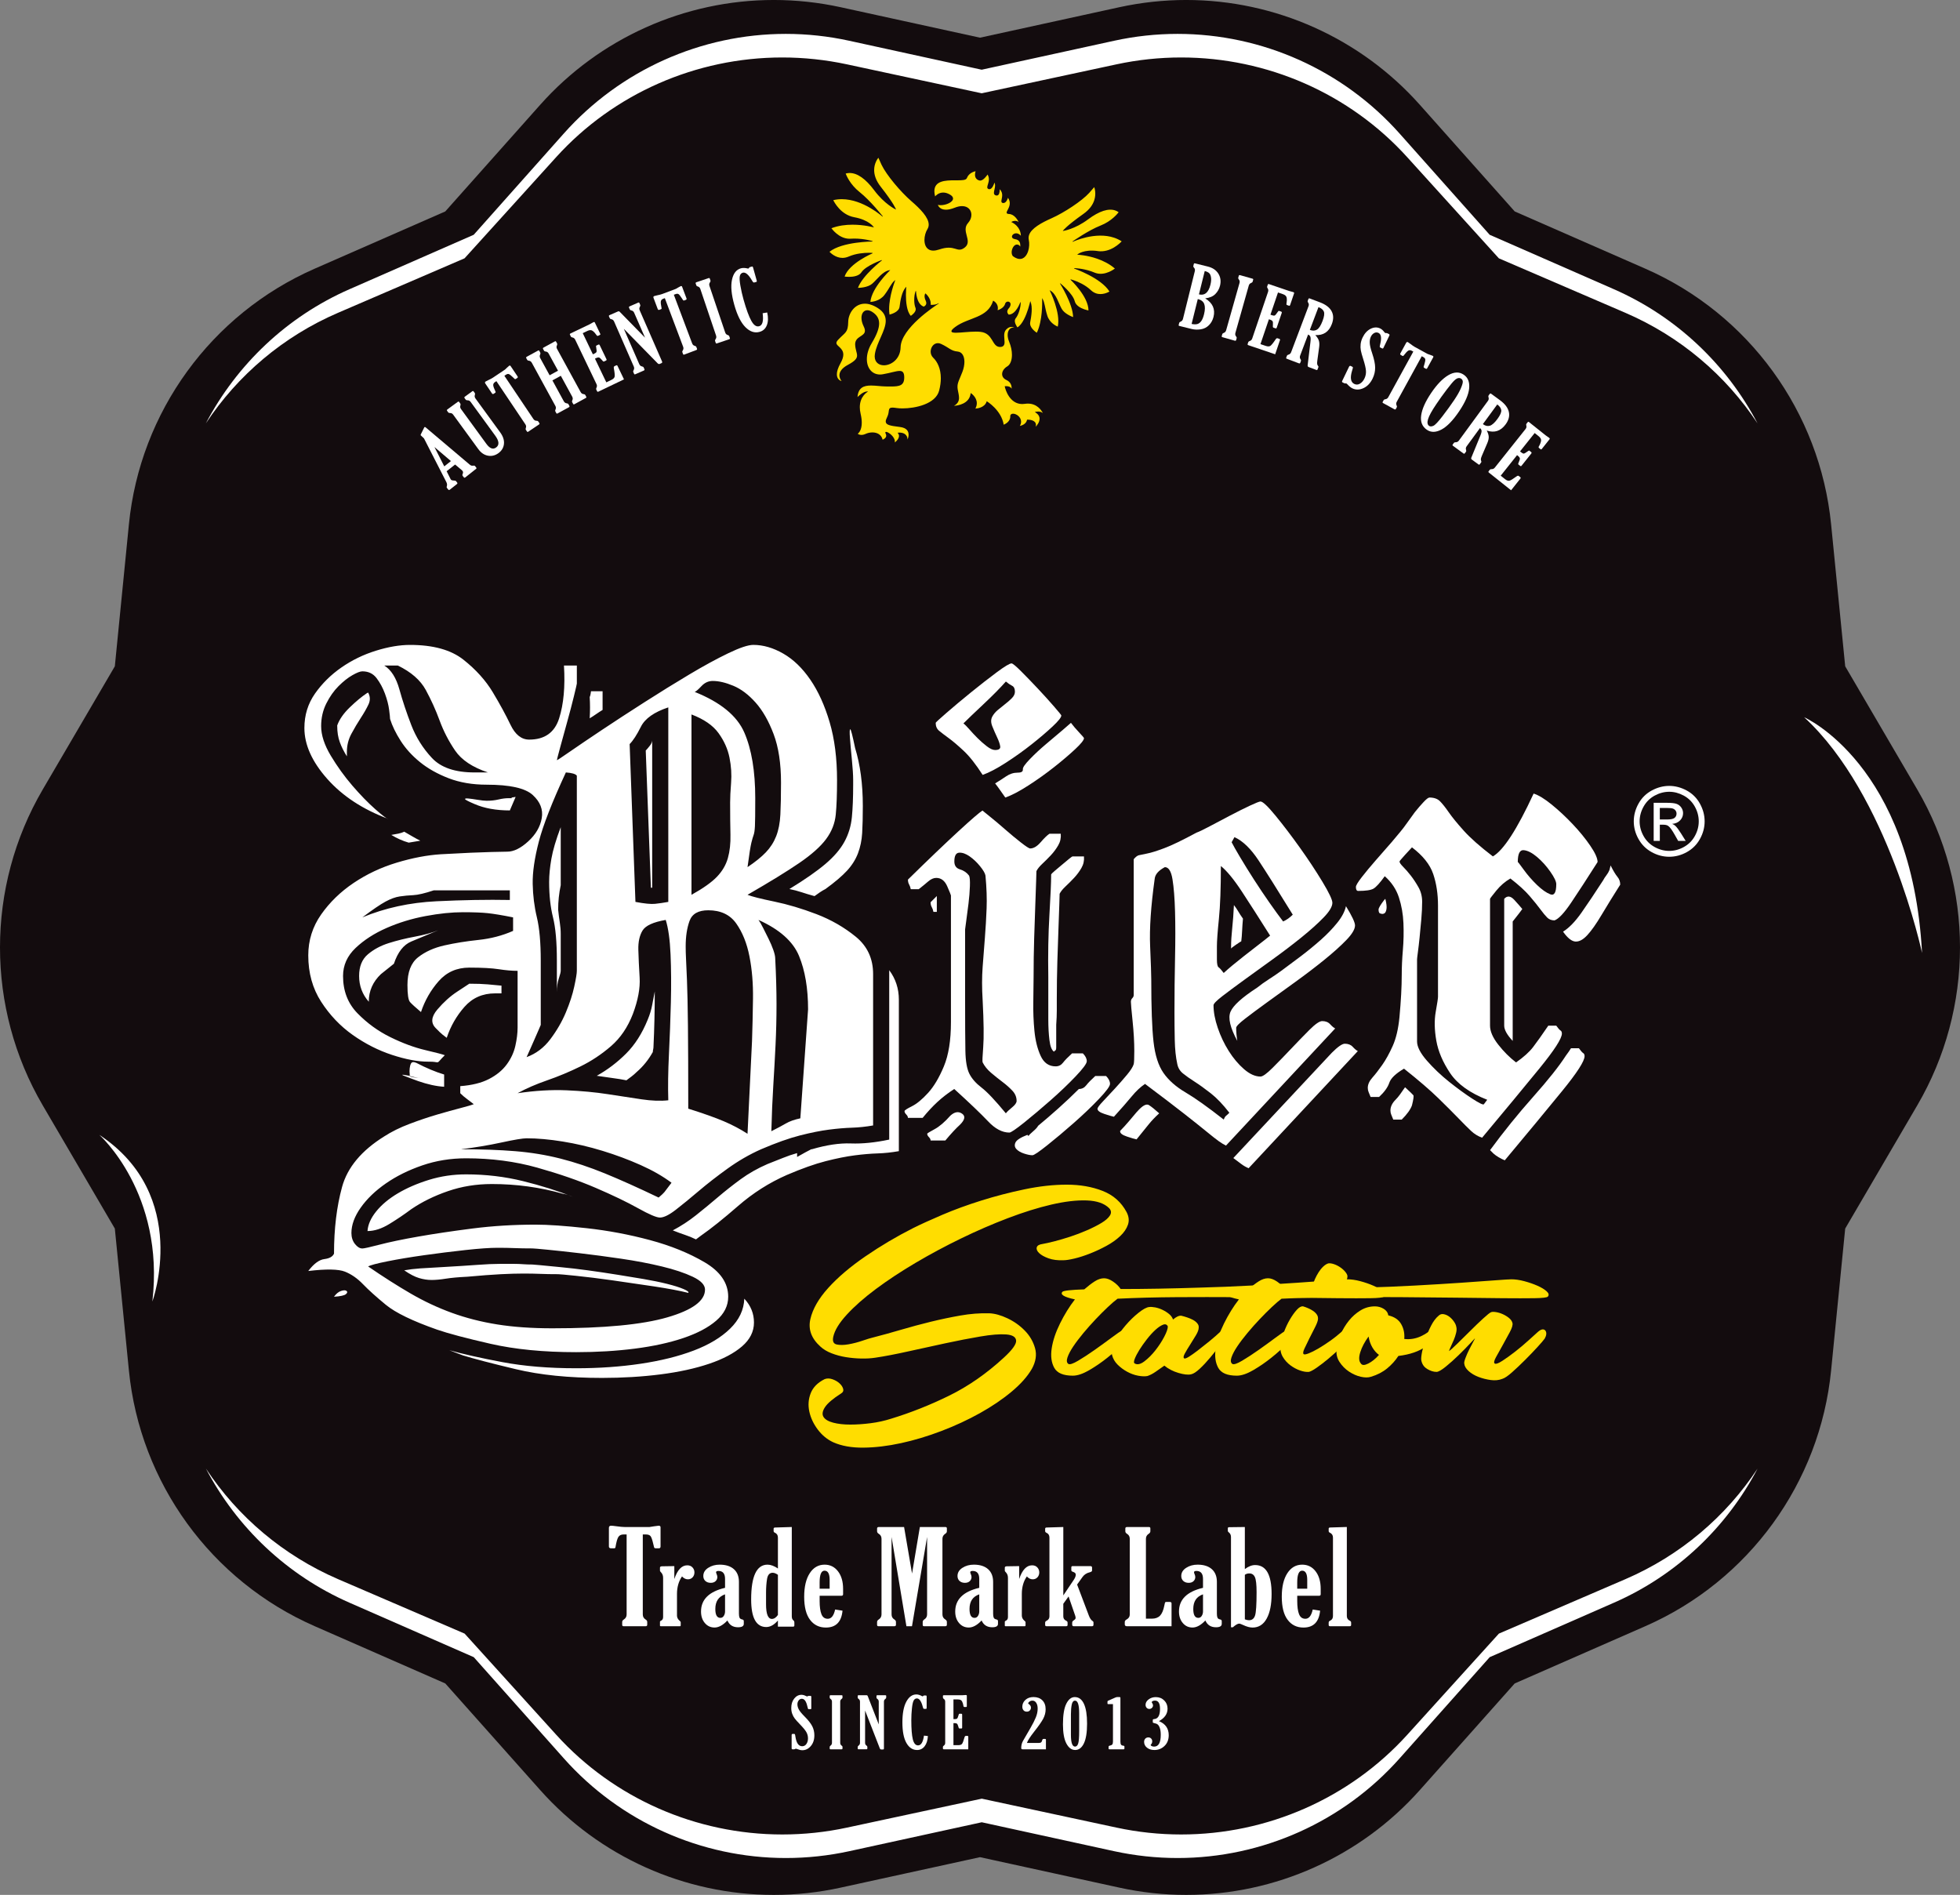 <svg xmlns="http://www.w3.org/2000/svg" id="Layer_2" viewBox="0 0 233.862 226.086"><rect x="0" y="0" width="233.862" height="226.086" fill="#808080" stroke="none"/><defs><style>.cls-1,.cls-2{fill:#fff;}.cls-3{fill:#fd0;}.cls-4{fill:#130c0e;}.cls-2{fill-rule:evenodd;}</style></defs><g id="Layer_3"><g><path class="cls-4" d="m228.76,94.192l-8.596-14.693-1.682-16.94c-1.331-13.404-9.82-25.089-22.158-30.498l-15.593-6.834-11.316-12.718c-7.077-7.949-17.242-12.51-27.881-12.51-2.672,0-5.355.291-7.971.861l-16.631,3.637-16.633-3.637c-2.615-.57-5.296-.861-7.971-.861-10.643,0-20.805,4.561-27.878,12.51l-11.32,12.718-15.591,6.834c-12.334,5.409-20.829,17.094-22.158,30.497l-1.679,16.941-8.6,14.693c-6.803,11.627-6.803,26.074,0,37.698l8.6,14.695,1.679,16.939c1.329,13.406,9.824,25.09,22.158,30.497l15.591,6.836,11.32,12.716c7.074,7.951,17.236,12.512,27.878,12.512,2.675,0,5.356-.291,7.971-.865l16.633-3.636,16.632,3.636c2.619.574,5.298.865,7.97.865,10.639,0,20.804-4.562,27.881-12.512l11.316-12.716,15.595-6.836c12.336-5.408,20.825-17.092,22.156-30.497l1.682-16.939,8.596-14.695c6.803-11.624,6.803-26.071,0-37.698"></path><path class="cls-1" d="m41.709,34.503h0l14.814-6.492,10.75-12.083c6.723-7.552,16.377-11.885,26.485-11.885,2.541,0,5.09.276,7.575.821l15.798,3.453,15.8-3.453c2.486-.545,5.034-.821,7.575-.821,10.11,0,19.762,4.332,26.485,11.885l10.751,12.083,14.816,6.492c7.484,3.28,13.463,8.999,17.148,16.012-3.776-5.723-9.213-10.37-15.784-13.199l-15.082-6.494-10.947-12.082c-6.844-7.553-16.669-11.883-26.961-11.883-2.59,0-5.185.276-7.712.819l-16.087,3.454-16.081-3.454c-2.537-.543-5.133-.819-7.717-.819-10.292,0-20.119,4.33-26.965,11.883l-10.943,12.082-15.082,6.494c-6.572,2.826-12.002,7.473-15.782,13.195,3.685-7.011,9.664-12.729,17.146-16.009m-23.529,120.788h0c1.506-12.957-6.332-19.889-6.332-19.889,10.951,7.235,6.332,19.889,6.332,19.889Zm174.378,35.939h0l-14.81,6.491-10.756,12.084c-6.719,7.554-16.375,11.881-26.483,11.881-2.541,0-5.086-.274-7.572-.815l-15.797-3.451-15.804,3.451c-2.481.542-5.032.815-7.573.815-10.108,0-19.76-4.327-26.482-11.881l-10.754-12.084-14.813-6.491c-7.482-3.278-13.463-8.998-17.148-16.013,3.78,5.726,9.216,10.369,15.786,13.203l15.084,6.491,10.943,12.081c6.842,7.554,16.672,11.885,26.964,11.885,2.587,0,5.181-.273,7.713-.819l16.088-3.453,16.08,3.453c2.532.546,5.126.819,7.712.819,10.292,0,20.119-4.331,26.965-11.885l10.943-12.081,15.084-6.491c6.57-2.83,12.004-7.472,15.781-13.197-3.684,7.015-9.663,12.729-17.148,16.007Zm22.709-105.654h0s12.857,5.626,14.066,28.126c0,0-4.017-18.881-14.066-28.126Z"></path><path class="cls-1" d="m68.517,142.808h-.154.154Zm-19.674-14.449c.461.154.897.231,1.307.231-.718,0-1.153-.077-1.307-.231Zm-8.992,26.36c.768-.051,1.242-.154,1.421-.308.179-.153.205-.282.077-.384-.128-.102-.346-.102-.653,0-.308.102-.589.333-.846.692Zm8.915-54.181l1.383-.231c-.308-.153-.615-.32-.923-.499-.307-.179-.64-.372-.999-.577-.205.103-.436.179-.692.231-.256.051-.538.102-.846.154.666.409,1.358.717,2.075.922Zm23.133-15.832v-2.229h-1.384s-.013.089-.038.269c-.026.179-.064.32-.116.422.051.82.051,1.665,0,2.536.256-.154.513-.32.769-.5.256-.179.512-.345.768-.499Zm-15.294,11.22c1.178.513,2.588.769,4.227.769.102-.256.218-.525.346-.807.128-.282.243-.551.346-.807,0,0-.077.013-.231.038-.153.026-.256.038-.307.038l.154.077h-.461c-.358,0-.756.051-1.191.153-.436.103-.91.154-1.422.154-.256,0-.615-.038-1.076-.115-.461-.077-.832-.128-1.114-.154-.282-.026-.41,0-.384.077.026.077.397.269,1.114.576Zm-6.763,33.047c1.178.41,2.229.64,3.151.691v-1.46c-1.025-.308-2.126-.769-3.305-1.384l-.231-.077c-.205-.051-.345,0-.422.154-.077.154-.128.346-.153.576-.026.231-.026.448,0,.653.025.205.013.282-.039.23-.564-.102-.845-.141-.845-.115,0,.026.102.077.307.154.205.077.474.179.807.307.333.128.576.218.73.269Zm27.206-39.425l.615,16.37h.154v-17.599c0,.205-.102.436-.308.692-.205.256-.358.436-.461.538Zm-33.123-6.917l-.153.077c-.615.41-1.294.974-2.037,1.691-.743.718-1.242,1.435-1.498,2.152v.077c0,.718.102,1.358.308,1.922.205.564.487,1.127.845,1.691v-.538c0-.768.179-1.486.538-2.152.359-.665.73-1.293,1.114-1.883.385-.589.692-1.127.923-1.614.23-.487.217-.961-.039-1.422Zm22.979,33.201v-4.381c0-.461-.038-.935-.115-1.421-.077-.487-.141-.986-.192-1.499,0-.973.102-1.947.307-2.92v-6.916c-.564,1.485-.935,2.741-1.114,3.765-.179,1.025-.269,1.947-.269,2.767,0,1.588.154,2.998.461,4.227.308,1.229.461,2.946.461,5.149v3.766c0-.615.077-1.153.23-1.614.154-.461.23-.769.23-.922Zm-21.441.384c.256-.205.512-.409.768-.615.256-.205.512-.409.768-.615.461-1.383,1.153-2.267,2.075-2.652.922-.384,1.998-.832,3.227-1.345-.768.308-1.704.564-2.805.768-1.102.205-2.139.461-3.112.768-.974.308-1.806.756-2.498,1.345-.692.589-1.038,1.448-1.038,2.575,0,1.178.385,2.203,1.153,3.074,0-1.281.487-2.382,1.46-3.305Zm6.532,6.456c.102.102.256.256.461.461.205.205.487.435.846.692.461-1.384,1.166-2.613,2.113-3.689.948-1.076,2.165-1.614,3.651-1.614h.769v-.922c-.512-.051-1.063-.102-1.652-.154-.589-.051-1.319-.077-2.19-.077-.154.102-.641.422-1.461.961-.819.538-1.601,1.242-2.344,2.114-.743.871-.807,1.614-.192,2.229Zm8.838-16.446v1.153c-2.664-.051-5.585,0-8.761.154-3.176.154-6.123.794-8.838,1.922,1.229-.923,2.151-1.55,2.767-1.883.615-.333,1.178-.538,1.691-.615.512-.077,1.05-.128,1.614-.154.564-.026,1.383-.218,2.459-.576h9.069Zm15.14,21.672c.768-.666,1.409-1.46,1.921-2.382,0-.103.013-.205.039-.308.026-.102.038-.205.038-.308.051-1.075.09-2.177.116-3.305.026-1.127.038-2.229.038-3.305-.102.512-.205,1.05-.308,1.614-.102.564-.282,1.153-.538,1.767-.666,1.64-1.524,2.985-2.575,4.035-1.05,1.05-2.216,1.934-3.497,2.651.666.103,1.294.192,1.883.269.589.077,1.14.166,1.653.269.205-.154.409-.307.615-.461.205-.154.41-.333.615-.538Zm-20.289,24.439c1.691-.154,3.048-.256,4.073-.308,1.024-.051,1.922-.077,2.69-.077s1.448.013,2.037.038c.589.026,1.294.038,2.114.038.154,0,.858.064,2.113.192,1.256.128,2.703.308,4.342.538,1.64.231,3.305.474,4.996.73,1.691.256,3.048.512,4.073.769.102-.103-.09-.257-.576-.461-.487-.205-1.14-.41-1.96-.615-.82-.205-1.755-.397-2.805-.577-1.05-.179-2.062-.345-3.036-.499-1.281-.205-2.485-.385-3.612-.538-1.127-.154-2.229-.282-3.305-.384-1.076-.103-1.87-.179-2.382-.231-.512-.051-.82-.077-.922-.077-.41,0-.781-.013-1.114-.038-.333-.026-.679-.039-1.038-.039h-1.768c-.717,0-1.588.039-2.613.116-1.024.077-2.434.166-4.227.269-1.024.051-1.896.102-2.613.153-.718.051-1.358.129-1.921.231.666.461,1.255.768,1.768.922.512.154,1.012.23,1.498.23s1.05-.051,1.691-.154c.64-.102,1.473-.179,2.498-.23Zm42.807-46.265c1.127-.82,1.985-1.55,2.575-2.19.589-.641,1.024-1.332,1.306-2.075.282-.743.448-1.549.5-2.421.051-.871.077-1.947.077-3.228,0-2.613-.307-4.918-.922-6.916-.307-1.486-.5-2.229-.576-2.229s-.09.346-.038,1.038c.051.692.128,1.55.23,2.575.102,1.025.154,1.844.154,2.459v.538c0,1.537-.051,2.831-.154,3.881-.102,1.05-.397,2.024-.884,2.92-.487.896-1.242,1.78-2.267,2.651-1.025.871-2.459,1.87-4.304,2.998.512.102.999.23,1.46.384s.974.308,1.537.461c.205-.154.423-.308.653-.461s.448-.282.653-.384Zm-49.416,38.196c1.281-.871,2.741-1.588,4.381-2.152,1.639-.564,3.381-.846,5.226-.846,2.92,0,5.738.384,8.454,1.153.359.051.769.179,1.23.384-1.793-.718-3.779-1.345-5.956-1.883-2.178-.538-4.445-.807-6.801-.807-1.537,0-3.01.218-4.419.653-1.409.436-2.651.974-3.727,1.614-1.076.64-1.934,1.358-2.575,2.152-.641.794-.986,1.576-1.038,2.344.82,0,1.691-.282,2.613-.846s1.794-1.153,2.613-1.767Zm9.145-52.106h-1.614c-2.306,0-3.996-.576-5.072-1.729-1.076-1.153-1.896-2.459-2.459-3.919-.564-1.46-1.038-2.882-1.422-4.266-.384-1.383-.986-2.331-1.806-2.843h1.614c1.588.768,2.703,1.742,3.343,2.92.64,1.178,1.191,2.395,1.652,3.651.461,1.255,1.076,2.446,1.844,3.573.768,1.127,2.075,1.998,3.92,2.613Zm21.903,48.955c-.461.615-.743.986-.846,1.114-.102.129-.333.346-.691.653-2.459-1.178-4.599-2.139-6.418-2.882-1.819-.743-3.586-1.332-5.303-1.768-1.716-.435-3.509-.73-5.379-.883-1.87-.154-4.035-.231-6.494-.231,1.691-.205,3.305-.474,4.842-.807,1.537-.333,2.536-.5,2.997-.5,1.281,0,2.716.128,4.303.384,1.589.256,3.177.628,4.765,1.115,1.588.487,3.099,1.05,4.534,1.691,1.435.64,2.664,1.345,3.689,2.113Zm-24.9,20.596c1.332.41,3.446.961,6.34,1.652,2.895.692,6.315,1.038,10.26,1.038,2.459,0,4.79-.141,6.994-.422,2.203-.282,4.137-.704,5.802-1.268,1.665-.564,2.972-1.256,3.92-2.075.948-.82,1.422-1.768,1.422-2.844s-.384-2.024-1.153-2.844c-.051,1.332-.615,2.524-1.691,3.574-1.076,1.05-2.523,1.922-4.342,2.613-1.819.692-3.933,1.217-6.34,1.576-2.408.358-4.97.538-7.686.538-3.279,0-6.212-.243-8.799-.73-2.587-.487-4.701-.961-6.34-1.422.257.102.525.205.807.308.282.102.551.205.807.307Zm37.965-68.322c0,1.537-.026,2.805-.077,3.804-.051.999-.218,1.857-.5,2.575-.281.717-.691,1.357-1.229,1.921-.538.564-1.268,1.153-2.19,1.768.205-1.537.358-2.51.461-2.92.102-.41.192-.718.269-.922.077-.205.128-.551.154-1.038.025-.487.038-1.601.038-3.343,0-3.228-.436-5.841-1.306-7.839-.871-1.999-2.844-3.612-5.918-4.842.154-.051.422-.282.807-.692.384-.41.832-.615,1.345-.615.717,0,1.537.192,2.459.576.922.384,1.806,1.05,2.652,1.998s1.562,2.203,2.152,3.766c.589,1.562.884,3.497.884,5.802Zm12.911,22.364v20.212c-1.691.358-3.215.512-4.573.461-1.357-.051-2.907.179-4.649.691h-.077c-.205.103-.448.231-.73.384-.282.154-.603.333-.961.538v-.461c-.564.154-1.127.346-1.691.576-.564.23-1.178.474-1.844.73-1.178.512-2.242,1.114-3.19,1.806-.947.692-1.857,1.409-2.728,2.152-.871.743-1.742,1.46-2.613,2.152-.871.691-1.794,1.293-2.767,1.806.512.205.999.384,1.46.538.461.153.896.333,1.306.537l.615-.461c1.178-.82,2.652-1.998,4.419-3.535,1.767-1.537,3.701-2.767,5.802-3.689,1.794-.768,3.343-1.319,4.65-1.652,1.306-.333,2.459-.563,3.458-.691.999-.129,1.908-.205,2.728-.231.82-.026,1.665-.116,2.536-.269v-18.061c0-1.332-.384-2.51-1.153-3.535Zm-9.683,4.688l-.922,12.988c-.717.154-1.294.359-1.729.615-.436.256-1.012.563-1.729.922.051-1.998.128-3.817.231-5.457.102-1.64.192-3.254.269-4.842s.116-3.202.116-4.842-.051-3.458-.154-5.456c0-.256-.077-.602-.23-1.038-.154-.436-.346-.884-.577-1.345-.23-.461-.448-.896-.653-1.306-.205-.41-.384-.717-.538-.922,2.51,1.127,4.124,2.562,4.841,4.304.718,1.742,1.076,3.868,1.076,6.379Zm-9.299-24.67c0,1.486.013,2.754.038,3.804.026,1.05-.077,1.986-.307,2.805-.23.819-.666,1.562-1.306,2.229-.641.666-1.652,1.384-3.036,2.152v-21.519c1.486.564,2.562,1.306,3.228,2.229.666.922,1.101,1.896,1.306,2.92.205,1.024.269,2.024.192,2.997-.077.974-.116,1.768-.116,2.382Zm-7.378-11.374v23.21c-.564.102-1.089.179-1.576.23-.487.051-1.268-.026-2.344-.23l-.692-18.829c.41-.41.859-1.102,1.345-2.075.487-.973,1.576-1.742,3.266-2.305Zm-10.913,8.146v23.286c0,.307-.102.935-.308,1.883-.205.948-.538,1.972-.999,3.074-.461,1.102-1.076,2.165-1.844,3.189-.769,1.025-1.716,1.742-2.844,2.152.051-.102.166-.358.346-.768.179-.41.372-.846.576-1.306.205-.461.384-.871.538-1.23.154-.358.23-.538.23-.538v-7.685c0-2.152-.154-3.868-.461-5.149-.308-1.281-.474-2.613-.5-3.996-.026-1.384.218-3.062.73-5.034.512-1.972,1.588-4.726,3.228-8.261.717.051,1.153.179,1.306.384Zm10.913,38.733c-.922.103-1.986.064-3.19-.115-1.204-.179-2.549-.384-4.035-.615-1.485-.23-3.126-.384-4.918-.461-1.793-.077-3.74.038-5.841.346,1.024-.564,2.203-1.076,3.535-1.537,1.332-.461,2.651-1.012,3.958-1.652s2.524-1.447,3.651-2.421c1.127-.974,1.998-2.254,2.613-3.843.615-1.64.883-3.087.807-4.342-.077-1.255-.128-2.357-.154-3.305-.026-.948.141-1.716.5-2.306.358-.589,1.281-1.012,2.767-1.268.308.974.5,2.344.576,4.112.077,1.768.09,3.676.038,5.725-.051,2.05-.128,4.112-.23,6.187-.102,2.075-.128,3.907-.077,5.495Zm9.99-7.071l-.537,11.067c-.871-.564-1.819-1.063-2.844-1.498-1.025-.436-2.433-.935-4.227-1.498,0-4.253-.013-7.557-.038-9.914-.026-2.357-.064-4.163-.116-5.418-.051-1.256-.09-2.127-.116-2.613-.025-.487-.038-.961-.038-1.421,0-1.179.154-2.19.461-3.036.307-.846,1.05-1.268,2.229-1.268,1.486,0,2.6.525,3.343,1.576.743,1.05,1.268,2.357,1.576,3.919.307,1.562.448,3.253.422,5.072-.025,1.819-.064,3.497-.116,5.034Zm-5.61,29.665c0,1.332-1.499,2.434-4.496,3.305-2.997.871-7.57,1.307-13.718,1.307-2.459,0-4.65-.154-6.571-.461-1.922-.307-3.727-.768-5.418-1.383-1.691-.615-3.33-1.384-4.918-2.306s-3.279-1.998-5.072-3.228c.256-.154,1.025-.358,2.306-.615,1.281-.256,2.741-.5,4.381-.73,1.64-.23,3.279-.436,4.918-.615,1.64-.179,2.92-.269,3.843-.269.768,0,1.448.013,2.037.038.589.026,1.294.038,2.114.038.154,0,.756.051,1.806.154,1.05.102,2.344.243,3.881.423,1.537.179,3.176.397,4.918.653s3.356.564,4.841.922c1.486.359,2.716.768,3.689,1.23.973.461,1.46.974,1.46,1.537Zm20.058-19.597v-18.061c0-1.844-.692-3.33-2.075-4.457-1.384-1.127-2.946-2.023-4.688-2.69-1.742-.665-3.42-1.165-5.034-1.498-1.614-.333-2.677-.602-3.189-.807,2.664-1.537,4.726-2.805,6.186-3.804,1.46-.999,2.524-1.947,3.19-2.844.666-.896,1.05-1.87,1.153-2.92.103-1.05.154-2.421.154-4.111,0-2.613-.294-4.918-.884-6.917-.589-1.998-1.357-3.689-2.305-5.072-.948-1.383-2.024-2.421-3.228-3.112-1.204-.692-2.395-1.038-3.573-1.038-.615,0-1.614.333-2.998.999-1.383.666-2.933,1.511-4.65,2.536-1.716,1.024-3.497,2.126-5.341,3.305-1.844,1.178-3.535,2.28-5.072,3.305-1.537,1.025-2.805,1.883-3.804,2.575-.999.692-1.524,1.038-1.575,1.038,0-.051.128-.551.384-1.498.256-.948.538-1.973.846-3.074.307-1.102.576-2.126.807-3.074.23-.948.346-1.448.346-1.499v-2.151h-1.537c.154,2.51-.038,4.611-.576,6.302-.538,1.691-1.729,2.536-3.573,2.536-.922,0-1.665-.589-2.229-1.768-.564-1.178-1.269-2.472-2.114-3.881-.846-1.409-2.011-2.703-3.497-3.881-1.486-1.178-3.612-1.768-6.379-1.768-1.23,0-2.588.23-4.073.692-1.486.461-2.857,1.127-4.112,1.998-1.256.871-2.306,1.908-3.151,3.112-.845,1.204-1.268,2.575-1.268,4.112,0,1.998.909,4.022,2.728,6.071,1.819,2.049,4.24,3.638,7.263,4.765-.153,0-.666-.384-1.537-1.153-.871-.769-1.78-1.704-2.728-2.805s-1.806-2.293-2.575-3.573c-.769-1.281-1.153-2.459-1.153-3.535,0-.973.205-1.87.615-2.69.41-.819.896-1.511,1.46-2.075.563-.564,1.114-.999,1.652-1.306s.935-.461,1.192-.461c.717,0,1.281.269,1.691.807.41.538.743,1.153.999,1.844.256.692.423,1.332.5,1.921.077.589.116.961.116,1.114.256.819.679,1.691,1.268,2.613.589.922,1.357,1.768,2.305,2.536s2.088,1.409,3.42,1.922c1.332.512,2.843.768,4.534.768,2.767,0,4.598.41,5.495,1.229.896.82,1.255,1.742,1.076,2.767-.179,1.025-.718,1.947-1.614,2.767-.896.82-1.729,1.229-2.498,1.229,0,0-.628.013-1.883.039-1.255.026-3.266.115-6.033.269-1.64.102-3.394.436-5.264.999-1.87.564-3.586,1.37-5.149,2.421-1.563,1.05-2.856,2.306-3.881,3.765-1.024,1.461-1.537,3.087-1.537,4.88,0,2.1.512,3.945,1.537,5.534,1.025,1.588,2.28,2.907,3.766,3.958,1.486,1.05,3.048,1.844,4.688,2.382,1.64.538,3.074.807,4.303.807.41,0,.679.013.807.038s.23.038.308.038c.077,0,.166-.064.269-.192.102-.129.308-.346.615-.653-.256-.102-1.037-.308-2.344-.615-1.306-.308-2.689-.82-4.15-1.537s-2.767-1.665-3.92-2.844c-1.153-1.178-1.729-2.664-1.729-4.457,0-1.281.5-2.395,1.498-3.343.999-.948,2.229-1.742,3.689-2.382,1.46-.641,3.01-1.115,4.65-1.422,1.64-.308,3.125-.461,4.457-.461,1.281,0,2.28.038,2.998.116.717.077,1.716.243,2.997.5v1.613c-1.281.564-2.651.922-4.111,1.076-1.46.154-2.818.372-4.074.653-1.255.282-2.306.756-3.151,1.422-.846.666-1.268,1.767-1.268,3.305,0,1.127.102,1.806.308,2.037.205.23.64.628,1.306,1.191.461-1.383,1.165-2.613,2.113-3.689.948-1.076,2.165-1.614,3.651-1.614,1.537,0,2.715.065,3.535.193.82.128,1.562.192,2.229.192v6.763c0,.665-.09,1.396-.269,2.19-.179.794-.525,1.537-1.038,2.229-.512.692-1.217,1.268-2.114,1.729-.896.461-2.037.743-3.42.846v.846c.257.256.525.487.807.692.282.205.551.409.807.615-.256.102-.781.256-1.575.461-.794.205-1.716.461-2.767.768-1.05.307-2.152.679-3.305,1.114-1.153.435-2.165.935-3.036,1.498-2.716,1.691-4.394,3.702-5.034,6.033-.64,2.332-.961,4.983-.961,7.954-.154.358-.538.576-1.153.653-.615.077-1.255.551-1.921,1.422,2.152-.256,3.612-.23,4.381.077.768.308,1.486.807,2.152,1.499.666.692,1.576,1.511,2.728,2.459,1.153.948,3.189,1.934,6.109,2.959,1.332.461,3.459,1.025,6.379,1.691,2.921.666,6.328.999,10.221.999,2.459,0,4.79-.141,6.994-.422,2.203-.282,4.137-.704,5.802-1.268,1.665-.564,2.971-1.255,3.919-2.075.948-.82,1.422-1.768,1.422-2.844,0-1.639-.935-3.01-2.805-4.112-1.87-1.101-4.048-1.985-6.532-2.651s-5.008-1.14-7.57-1.422c-2.561-.282-4.585-.422-6.071-.422-2.613,0-5.124.154-7.532.461-2.408.308-4.559.628-6.455.961-1.896.333-3.433.653-4.611.961-1.178.308-1.87.461-2.075.461-.308,0-.602-.179-.884-.537-.281-.359-.422-.795-.422-1.307,0-.973.372-1.985,1.114-3.035.743-1.051,1.742-2.011,2.998-2.882,1.256-.871,2.703-1.588,4.342-2.152,1.639-.564,3.381-.846,5.226-.846,3.022,0,5.853.372,8.492,1.114,2.639.743,4.97,1.55,6.993,2.421,2.024.871,3.702,1.678,5.034,2.421,1.332.743,2.203,1.114,2.613,1.114.461,0,1.089-.308,1.883-.922.794-.615,1.703-1.358,2.728-2.229,1.024-.871,2.177-1.768,3.458-2.69,1.281-.922,2.613-1.691,3.996-2.306,1.793-.768,3.343-1.319,4.649-1.652,1.306-.333,2.459-.563,3.458-.691.999-.128,1.908-.205,2.728-.231.82-.026,1.665-.115,2.536-.269Z"></path><path class="cls-1" d="m125.893,125.34v.068-.068Zm-14.114-18.435l-.743.743c0,.225.045.416.135.574.09.158.158.349.203.574h.405v-1.891Zm1.621,26.201c-.675.765-1.306,1.305-1.891,1.621-.586.315-.878.495-.878.54,0,.135.068.27.203.405.135.135.203.27.203.405h1.756c.675-.81,1.261-1.441,1.756-1.891.585-.585.664-1.024.237-1.316-.428-.293-.889-.214-1.385.236Zm7.698-50.576c0,.27-.124.529-.372.777-.247.248-.517.484-.81.709-.292.225-.585.461-.878.709-.293.248-.499.511-.642.776-.172.32-.18.698,0,1.148.181.45.372.889.574,1.317.203.428.327.788.372,1.081.045.292-.158.439-.608.439-.27,0-.597-.146-.979-.439-.383-.292-.754-.619-1.114-.979-.36-.36-.686-.709-.979-1.047s-.529-.574-.709-.709c.495-.495,1.294-1.26,2.397-2.296,1.103-1.036,1.992-1.936,2.667-2.701.27.225.518.394.743.506.225.113.338.349.338.709Zm8.238,5.537c0-.045-.192-.27-.574-.675-.383-.405-.709-.787-.979-1.148-.09.09-.428.383-1.012.878-.585.495-1.238,1.047-1.958,1.654-.72.608-1.362,1.205-1.925,1.79-.563.585-.865.991-.844,1.215.025.273-.158.405-.608.405-.495,0-.957.146-1.384.439-.428.293-.867.574-1.317.845.18.225.371.484.574.776.203.293.417.597.642.912.765-.27,1.688-.754,2.769-1.452,1.08-.698,2.104-1.429,3.072-2.195.968-.765,1.801-1.474,2.499-2.127.698-.653,1.047-1.092,1.047-1.317Zm-3.309,34.166c.045-.585.067-1.137.067-1.654v-1.317c0-1.576.023-3.106.068-4.591.045-1.486.09-2.814.135-3.984.045-1.171.079-2.127.101-2.87.023-.743.034-1.137.034-1.181.135-.27.372-.563.709-.878.338-.315.675-.653,1.013-1.013.338-.36.63-.754.878-1.181.248-.428.348-.889.304-1.385h-1.351c-.045,0-.192.101-.439.304-.247.203-.517.428-.81.675-.292.248-.574.484-.844.709-.27.225-.428.383-.473.472v.135c0,.81-.068,2.364-.203,4.659-.135,2.296-.18,4.772-.135,7.428v5.064c0,.901.045,1.722.135,2.465.09.743.27,1.204.54,1.385l.135-.135c.09,0,.135-.135.135-.405v-2.701Zm6.415,7.09c0-.315-.158-.63-.473-.945h-1.283c-.495.45-.856.821-1.081,1.114-.225.292-.517.439-.878.439-.765.765-1.576,1.53-2.431,2.296-.856.765-1.665,1.463-2.431,2.094-.09.18-.282.394-.574.641s-.484.439-.574.574l-.135-.135c-.81.315-1.283.619-1.418.912-.135.293-.101.552.101.777.203.225.506.405.912.54s.743.203,1.013.203c.18,0,.765-.394,1.756-1.182.99-.787,2.049-1.676,3.174-2.667,1.125-.99,2.127-1.947,3.005-2.87.878-.923,1.317-1.519,1.317-1.789Zm-11.142,2.026c0,.225-.18.484-.541.776-.36.293-.608.529-.743.709-1.26-1.53-2.228-2.554-2.904-3.073-.675-.517-1.159-1.069-1.452-1.654-.293-.585-.45-1.497-.473-2.735-.023-1.238-.034-3.343-.034-6.314v-8.171c0-.045.045-.383.135-1.013.09-.63.18-1.317.27-2.06.09-.743.146-1.441.169-2.093.022-.653-.011-1.069-.101-1.249-.27-.36-.63-.608-1.081-.743-.45-.135-.675-.45-.675-.946,0-.675.192-1.024.574-1.047s.799.124,1.249.439c.45.315.867.709,1.249,1.182.383.473.597.844.642,1.114.135,1.44.18,2.746.135,3.917-.045,1.171-.112,2.329-.203,3.477-.09,1.148-.18,2.319-.27,3.512-.09,1.193-.09,2.509,0,3.95.135,2.611.158,4.479.068,5.605-.09,1.125-.113,1.733-.068,1.823.225.45.563.867,1.013,1.249s.901.743,1.351,1.081c.45.338.844.686,1.182,1.047.338.36.506.765.506,1.216Zm5.335-45.984c0-.045-.293-.405-.878-1.081-.585-.675-1.227-1.384-1.925-2.127-.698-.743-1.361-1.43-1.992-2.06-.63-.63-1.013-.945-1.148-.945-.225,0-.822.36-1.79,1.08-.968.72-1.992,1.52-3.072,2.397-1.081.878-2.049,1.688-2.904,2.431-.855.743-1.283,1.137-1.283,1.181,0,.405.135.721.405.946.27.225.653.517,1.148.878.495.36,1.092.867,1.789,1.52.698.652,1.452,1.609,2.262,2.87.765-.27,1.688-.754,2.769-1.452,1.081-.698,2.105-1.429,3.073-2.195.968-.765,1.801-1.474,2.498-2.127.698-.653,1.047-1.092,1.047-1.317Zm3.038,41.257c0-.315-.158-.63-.473-.945h-1.283c-.495.45-.856.821-1.081,1.114-.225.292-.517.439-.878.439-.81,0-1.407-.416-1.789-1.249-.383-.833-.63-1.823-.743-2.971-.112-1.148-.158-2.318-.135-3.511.023-1.193.034-2.172.034-2.938,0-1.576.023-3.106.068-4.592.045-1.486.09-2.814.135-3.984.045-1.171.079-2.127.101-2.87s.034-1.137.034-1.182c.135-.27.372-.563.709-.878.338-.315.675-.653,1.013-1.013s.63-.754.878-1.181c.248-.428.348-.889.304-1.385h-1.351c-.27.18-.619.517-1.047,1.013-.428.495-.845.743-1.25.743-.135,0-.495-.236-1.103-.709-.608-.472-1.238-1.001-1.913-1.587-.664-.585-1.283-1.103-1.846-1.553-.551-.45-.833-.675-.833-.675-.36.225-1.328,1.058-2.893,2.498-1.564,1.441-3.567,3.354-5.998,5.74,0,.225.045.417.135.574.09.158.158.349.203.574h.945c.405-.315.777-.619,1.114-.911.338-.293.664-.439.979-.439.585,0,1.024.338,1.316,1.013.293.675.439,1.036.439,1.081v15.126c0,2.161-.281,3.917-.844,5.267-.563,1.351-1.192,2.409-1.891,3.173-.698.766-1.339,1.295-1.925,1.587-.585.292-.878.484-.878.574,0,.135.067.27.203.405.135.135.203.27.203.405h1.756c.585-.721,1.171-1.351,1.756-1.891.585-.54,1.249-1.058,2.014-1.553,1.834,1.666,3.174,2.949,4.029,3.849.844.901,1.7,1.351,2.554,1.351.169,0,.754-.394,1.745-1.182.979-.788,2.037-1.677,3.162-2.667,1.125-.99,2.127-1.947,3.005-2.87.878-.923,1.317-1.52,1.317-1.789Z"></path><path class="cls-1" d="m148.308,109.606c-.225-.316-.416-.608-.574-.878-.158-.27-.327-.517-.506-.743-.045.99-.112,1.913-.203,2.769-.09.856-.135,1.576-.135,2.161v.27c0-.045.18-.192.54-.439.361-.247.585-.394.675-.439.045-.36.079-.776.101-1.249s.056-.957.101-1.452m-12.628,23.027l-.067.068c-.225.27-.529.63-.912,1.08-.383.45-.732.832-1.047,1.148v.068c0,.225.27.427.81.607.541.18.923.293,1.148.338.585-.72,1.058-1.306,1.418-1.756.36-.45.788-.901,1.283-1.351-.495-.45-.901-.777-1.216-.979-.316-.203-.788.056-1.418.777Zm18.57-23.5c-.361.361-.743.63-1.148.81-.45-.585-.99-1.328-1.621-2.228-.63-.901-1.249-1.823-1.857-2.769-.608-.946-1.159-1.835-1.654-2.667-.495-.833-.833-1.429-1.013-1.79l.338-.608c.99.45,1.947,1.373,2.87,2.769.923,1.396,2.285,3.557,4.086,6.483Zm-5.268,30.252l13.033-13.978c-.18-.09-.383-.259-.608-.506-.225-.248-.54-.372-.945-.372-.315,0-.833.36-1.553,1.081l-11.75,12.56c.36.27.675.506.945.709.27.203.563.372.878.506Zm-1.485-16.747c0-.181.349-.541,1.047-1.081.698-.54,1.576-1.193,2.634-1.958,1.058-.765,2.195-1.587,3.41-2.465,1.216-.878,2.352-1.745,3.41-2.6,1.058-.856,1.936-1.643,2.634-2.364.698-.721,1.047-1.305,1.047-1.756,0-.36-.36-1.126-1.081-2.296-.135.63-.484,1.294-1.047,1.992-.563.698-1.227,1.384-1.992,2.06-.765.675-1.565,1.328-2.397,1.958-.833.63-1.587,1.193-2.263,1.688-.495.361-.99.698-1.485,1.013-.495.316-.968.653-1.418,1.013-1.801,1.17-2.858,2.127-3.173,2.87-.316.743-.045,1.902.81,3.478-.045-.27-.079-.54-.101-.81s-.034-.518-.034-.743Zm4.051-11.007l-.675.54c-.585.45-1.396,1.081-2.431,1.891-1.036.81-1.846,1.486-2.431,2.026-.27-.36-.473-.585-.608-.675-.135-.09-.203-.405-.203-.945v-1.553c0-.63.079-1.722.237-3.275.158-1.553.236-3.657.236-6.314.721.585,1.553,1.598,2.499,3.038.945,1.441,2.071,3.196,3.376,5.268Zm-4.862,21.136c-.18.18-.315.304-.405.372-.09.067-.18.214-.27.439-1.891-1.486-3.411-2.566-4.559-3.242-1.148-.675-2.026-1.452-2.633-2.329-.608-.878-1.002-2.116-1.182-3.714-.18-1.598-.27-4.086-.27-7.462,0-.54-.045-1.857-.135-3.95-.09-2.094.09-4.761.541-8.002.045-.54.45-1.013,1.215-1.418.45,0,.754.484.912,1.452.158.968.259,2.251.304,3.849.045,1.598.045,3.444,0,5.537-.045,2.093-.068,4.243-.068,6.449,0,1.081.011,2.183.034,3.309.023,1.126.124,2.093.304,2.904.09.45.315.821.675,1.114.36.293.822.619,1.385.979s1.204.821,1.925,1.384c.72.563,1.463,1.339,2.228,2.33Zm-.405,3.917l13.033-13.978c-.18-.09-.383-.259-.608-.506-.225-.247-.541-.371-.945-.371-.315,0-.822.348-1.52,1.047-.698.698-1.429,1.452-2.195,2.262s-1.497,1.564-2.195,2.262c-.698.698-1.181,1.047-1.452,1.047-.63,0-1.283-.293-1.958-.878-.675-.585-1.283-1.305-1.823-2.161-.54-.855-.979-1.778-1.316-2.768-.338-.99-.506-1.891-.506-2.701,0-.18.348-.54,1.047-1.08.698-.54,1.576-1.193,2.633-1.958,1.058-.765,2.195-1.587,3.41-2.465,1.216-.878,2.353-1.745,3.411-2.6,1.058-.856,1.936-1.643,2.633-2.364.698-.721,1.047-1.306,1.047-1.756,0-.361-.394-1.194-1.181-2.499-.788-1.305-1.688-2.667-2.701-4.086-1.013-1.418-1.981-2.689-2.904-3.815-.923-1.125-1.52-1.688-1.79-1.688-.135,0-.563.169-1.283.506-.721.338-1.508.732-2.364,1.181-.856.45-1.666.878-2.431,1.283s-1.283.653-1.553.743c-1.665.9-2.949,1.52-3.849,1.857-.901.338-1.587.552-2.06.641-.473.09-.799.158-.979.203-.18.045-.383.203-.608.473v16.207c0,.135-.056.258-.169.371-.113.113-.169.259-.169.439,0,.225.068.99.203,2.296.135,1.305.203,2.498.203,3.579,0,.856-.023,1.374-.068,1.554-.09.315-.36.743-.81,1.283-.45.54-.934,1.092-1.452,1.654-.517.563-.99,1.069-1.418,1.52-.428.45-.642.743-.642.878,0,.225.27.428.81.608.54.18.923.293,1.148.338.901-.99,1.609-1.801,2.127-2.431.517-.63,1.047-1.125,1.587-1.486,1.981,1.486,3.546,2.679,4.693,3.579,1.148.901,2.037,1.61,2.667,2.127.63.517,1.103.889,1.418,1.114.315.225.608.405.878.54Z"></path><path class="cls-1" d="m165.295,107.243l-.135.135c-.45.585-.675.968-.675,1.148,0,.316.09.473.27.473-.045,0-.011.011.101.034.112.023.225,0,.338-.067.113-.068.192-.237.236-.507.045-.27,0-.675-.135-1.215m1.216,23.972c-.405.405-.608.833-.608,1.283,0,.18.034.349.101.506s.146.349.236.574h1.013c.63-.63,1.036-1.193,1.216-1.688.18-.72.236-1.125.169-1.215-.067-.09-.394-.405-.979-.946l-.068.068c-.18.27-.36.529-.54.776-.18.248-.36.462-.54.642Zm19.178-25.728c0,.99-.236,1.395-.709,1.216-.472-.181-1.001-.552-1.587-1.114-.585-.563-1.114-1.171-1.587-1.823-.472-.653-.709-.957-.709-.912,0-.99.236-1.463.709-1.418.473.045,1.002.316,1.587.81.585.495,1.114,1.081,1.587,1.756.473.675.709,1.171.709,1.486Zm-5.199,18.705v-14.248s.247-.315.743-.945l.405-.541c-.18-.225-.495-.585-.945-1.08-.45-.495-.856-.54-1.216-.135v15.126c0,.495.338,1.103,1.013,1.823Zm12.83-18.638c0-.36-.112-.675-.338-.945-.225-.27-.495-.72-.81-1.351l-.135.54c-.09.225-.214.439-.372.641-.158.203-.281.394-.371.574-.99,1.53-1.857,2.825-2.6,3.883-.743,1.058-1.474,1.812-2.195,2.262.54.765,1.036,1.159,1.486,1.181.45.023.923-.236,1.418-.776.495-.54,1.058-1.339,1.688-2.398.63-1.058,1.373-2.262,2.228-3.613Zm-15.531,31.671l.405.405c.36.315.81.585,1.351.81,2.747-3.286,5.02-6.032,6.821-8.238,1.801-2.206,2.701-3.602,2.701-4.187,0-.18-.056-.304-.169-.371-.112-.068-.281-.259-.506-.574h-.946c-.135.225-.338.518-.608.878-.81,1.261-2.116,2.904-3.917,4.93-1.8,2.026-3.511,4.141-5.132,6.347Zm-.338-6.01l-.405.54c-.09.09-.552-.135-1.384-.675-.833-.54-1.745-1.204-2.735-1.992-.99-.788-1.88-1.632-2.667-2.532-.788-.901-1.181-1.666-1.181-2.296v-9.791c0-.09.034-.383.101-.878.067-.495.135-1.081.203-1.756.067-.675.135-1.396.203-2.161s.101-1.463.101-2.093-.146-1.204-.439-1.722c-.292-.517-.596-.979-.911-1.384-.315-.405-.619-.754-.912-1.047-.293-.293-.439-.506-.439-.641,0-.045.225-.315.675-.81.45-.495.72-.788.81-.878,1.305.99,2.149,2.049,2.533,3.174.383,1.125.574,2.386.574,3.782v10.872c0,.18-.09.777-.27,1.79-.18,1.013-.158,2.161.068,3.444.225,1.283.776,2.577,1.654,3.883.878,1.305,2.352,2.364,4.423,3.174Zm13.168-28.362c0-.45-.292-1.103-.878-1.958-.585-.856-1.283-1.71-2.094-2.566s-1.643-1.632-2.498-2.33c-.856-.698-1.576-1.136-2.161-1.316-1.981,4.277-3.602,6.775-4.862,7.495-1.53-1.171-2.69-2.195-3.478-3.072-.788-.878-1.385-1.61-1.79-2.195-.405-.585-.754-1.024-1.047-1.317-.292-.292-.709-.439-1.249-.439-.135,0-.371.181-.709.541-.338.359-.686.765-1.047,1.215l-.878,1.216c-.315.45-.597.821-.845,1.114-.247.292-.596.709-1.047,1.249l-1.891,2.161c-.63.721-1.182,1.385-1.654,1.992-.473.608-.709,1.002-.709,1.181,0,.316.09.473.27.473.9,0,1.508-.09,1.823-.27.316-.18.765-.675,1.351-1.486.81.721,1.374,1.565,1.688,2.533.315.968.495,1.992.54,3.073.045,1.08.023,2.15-.068,3.208-.09,1.058-.135,2.037-.135,2.938,0,.72-.023,1.496-.068,2.329s-.112,1.745-.203,2.735c-.135,1.396-.405,2.543-.81,3.444-.405.901-.822,1.654-1.25,2.262-.427.608-.821,1.114-1.181,1.52s-.54.81-.54,1.216c0,.18.034.349.101.506.067.158.146.349.236.574h1.013c.63-.586,1.036-1.148,1.216-1.688.18-.54.765-1.103,1.756-1.688,1.756,1.395,3.129,2.577,4.119,3.545.99.968,1.789,1.767,2.397,2.397.608.63,1.103,1.126,1.486,1.486.382.36.821.63,1.316.81,2.746-3.286,5.02-6.032,6.82-8.238,1.801-2.206,2.701-3.602,2.701-4.187,0-.18-.056-.304-.169-.372-.112-.067-.281-.259-.506-.574h-.945c-.765,1.125-1.373,1.981-1.823,2.566-.45.585-1.125,1.193-2.025,1.823-.765-.586-1.474-1.294-2.127-2.127s-.979-1.587-.979-2.262v-15.126c0-.045.248-.372.743-.979.495-.608,1.058-1.092,1.688-1.452.99.765,1.756,1.463,2.296,2.094.541.63.968,1.159,1.283,1.587.315.428.585.754.81.979.225.225.517.338.878.338.495-.18,1.159-.889,1.992-2.127.832-1.238,1.88-2.847,3.14-4.828Z"></path><path class="cls-3" d="m108.977,146.516c.883-.441,2.034-.965,3.454-1.572,1.42-.607,2.965-1.172,4.633-1.696,1.669-.524,3.392-.973,5.171-1.345s3.461-.558,5.047-.558,3.013.248,4.281.745c1.269.496,2.22,1.337,2.855,2.523.276.524.331,1.028.165,1.51-.165.483-.475.938-.931,1.365-.455.428-.999.814-1.634,1.158-.634.345-1.282.648-1.944.91-.662.262-1.283.462-1.862.6s-1.02.207-1.324.207c-.69.028-1.282-.048-1.779-.227-.496-.179-.869-.386-1.117-.621-.248-.234-.345-.462-.29-.682.055-.221.29-.358.703-.414.331-.055.793-.159,1.386-.31.593-.152,1.228-.338,1.903-.558.675-.221,1.344-.476,2.006-.766.662-.289,1.234-.579,1.717-.869.483-.29.82-.586,1.014-.889.193-.303.166-.593-.082-.869-.58-.58-1.475-.89-2.689-.931-1.214-.042-2.62.124-4.219.496-1.599.372-3.323.91-5.171,1.613-1.847.703-3.709,1.51-5.585,2.42-1.875.91-3.689,1.882-5.44,2.916-1.751,1.034-3.33,2.075-4.736,3.123-1.407,1.048-2.565,2.068-3.475,3.061-.91.993-1.448,1.875-1.613,2.648-.11.524.028.827.414.91.386.082.855.076,1.407-.021s1.11-.241,1.675-.435c.566-.193.973-.317,1.22-.372,1.076-.276,2.2-.586,3.372-.931s2.351-.662,3.537-.952,2.365-.537,3.537-.744c1.172-.207,2.324-.297,3.454-.269.662.028,1.386.228,2.172.6.786.372,1.475.862,2.068,1.469.593.607.999,1.303,1.22,2.089.221.786.097,1.607-.372,2.462-.524.91-1.331,1.82-2.42,2.73-1.09.91-2.351,1.765-3.785,2.565-1.434.799-2.965,1.51-4.592,2.13-1.627.621-3.234,1.103-4.819,1.448s-3.082.524-4.489.538c-1.407.014-2.606-.2-3.599-.641-.717-.331-1.331-.835-1.841-1.51-.51-.675-.848-1.393-1.014-2.151-.165-.758-.11-1.49.165-2.192.276-.703.827-1.262,1.655-1.676.276-.11.579-.11.91,0,.331.11.614.269.848.476.234.207.386.427.455.662.069.235-.007.42-.228.558-.993.634-1.641,1.186-1.944,1.655-.303.469-.358.855-.166,1.158.193.303.579.531,1.158.683.579.152,1.255.227,2.027.227s1.586-.055,2.441-.165c.855-.11,1.669-.29,2.441-.538,2.344-.717,4.654-1.634,6.929-2.751,2.275-1.117,4.447-2.627,6.515-4.53,1.02-.938,1.51-1.62,1.469-2.048-.042-.427-.441-.669-1.199-.724-.759-.055-1.786.027-3.082.248-1.296.22-2.682.49-4.158.807-1.475.317-2.958.641-4.447.972-1.49.331-2.785.58-3.889.745-.524.082-1.097.117-1.717.103-.62-.014-1.227-.069-1.82-.166-.593-.096-1.158-.248-1.696-.455-.538-.207-.986-.475-1.345-.806-1.075-.966-1.475-2.055-1.2-3.268.276-1.214.986-2.454,2.131-3.723,1.144-1.269,2.62-2.523,4.426-3.764,1.807-1.241,3.716-2.372,5.729-3.392"></path><path class="cls-3" d="m126.766,154.128c.138-.138,1.007-.235,2.606-.29.441-.386.855-.703,1.241-.951.386-.248.758-.373,1.117-.373.331,0,.69.131,1.075.393.386.262.69.558.91.89,1.407,0,2.91-.014,4.509-.042,1.6-.028,3.227-.069,4.882-.124,2.096-.055,4.151-.138,6.164-.248,2.013-.11,3.833-.22,5.46-.331,1.628-.11,2.979-.207,4.054-.29,1.076-.082,1.738-.124,1.986-.124.469,0,.986.076,1.551.227s1.083.331,1.552.538c.469.207.834.427,1.096.662.262.234.311.448.145.641-.11.11-.648.172-1.613.186-.965.014-2.241.014-3.826,0-1.586-.014-3.42-.034-5.502-.062-2.082-.028-4.288-.048-6.619-.062-2.331-.014-4.71-.014-7.136,0-2.427.014-4.785.076-7.074.186-.303.221-.69.552-1.158.993-.469.441-.952.924-1.448,1.448-.496.524-.986,1.075-1.469,1.654-.482.579-.889,1.117-1.22,1.613-.331.496-.558.931-.682,1.303-.124.372-.09.627.103.765.165.11.552-.014,1.158-.372.607-.359,1.262-.786,1.965-1.282.703-.496,1.379-.986,2.028-1.469.648-.482,1.096-.792,1.344-.931.496-.331.855-.4,1.075-.207.221.193.207.455-.041.786-.138.165-.469.517-.993,1.054-.524.538-1.138,1.09-1.841,1.655-.703.565-1.435,1.069-2.193,1.51-.758.441-1.413.662-1.965.662-1.131,0-1.868-.31-2.213-.931-.345-.62-.448-1.393-.31-2.316.138-.924.469-1.917.993-2.979.524-1.062,1.117-2.02,1.779-2.875-1.296-.276-1.792-.579-1.489-.91"></path><path class="cls-3" d="m135.412,162.691c.303.166.683.076,1.137-.269.455-.345.89-.779,1.303-1.303.414-.524.765-1.062,1.055-1.613.29-.551.435-.965.435-1.241-.111-.248-.303-.317-.58-.207-.276.11-.579.317-.91.62-.331.303-.669.675-1.014,1.117-.344.441-.641.862-.889,1.262-.248.4-.435.758-.558,1.075-.124.318-.118.503.021.558m10.383-3.971c.386-.358.697-.448.931-.269.235.179.159.503-.227.972-.221.248-.524.614-.91,1.096-.386.483-.786.973-1.2,1.469-.414.496-.827.937-1.241,1.323-.414.386-.758.607-1.034.662-.358.082-.862.027-1.51-.166-.648-.193-1.206-.482-1.675-.869-.358.248-.703.49-1.034.724-.331.234-.662.407-.993.517-.303.055-.676.041-1.117-.042-.441-.083-.875-.241-1.303-.475-.428-.235-.807-.517-1.138-.848-.331-.331-.552-.717-.662-1.158-.11-.469.007-1.028.352-1.675.345-.648.765-1.262,1.262-1.841.496-.579,1.014-1.082,1.552-1.51.537-.428.958-.655,1.261-.683.193-.027.435-.014.724.042.289.055.579.152.869.29.29.138.552.303.786.496.234.193.393.414.475.662.386-.331.717-.483.993-.455.22.055.455.124.703.207.248.082.476.179.683.289.207.111.379.248.517.414.138.165.193.344.165.537,0,.22-.11.517-.331.89-.221.372-.455.752-.703,1.137-.248.386-.455.731-.62,1.034-.166.303-.193.496-.083.579.083.055.269-.007.558-.186.29-.179.641-.427,1.055-.744.414-.318.875-.683,1.386-1.097.51-.414,1.014-.855,1.51-1.324Z"></path><path class="cls-3" d="m146.333,154.128c.138-.138,1.007-.235,2.606-.29.441-.386.855-.703,1.241-.951.386-.248.758-.373,1.117-.373.331,0,.69.131,1.075.393.386.262.69.558.91.89,1.407,0,2.91-.014,4.509-.042,1.6-.028,3.227-.069,4.882-.124,2.096-.055,4.151-.138,6.163-.248,2.013-.11,3.834-.22,5.461-.331,1.627-.11,2.979-.207,4.054-.29,1.075-.082,1.738-.124,1.986-.124.469,0,.986.076,1.552.227.565.152,1.083.331,1.552.538.469.207.834.427,1.096.662.262.234.311.448.145.641-.11.11-.648.172-1.613.186-.965.014-2.241.014-3.826,0-1.586-.014-3.42-.034-5.502-.062-2.082-.028-4.288-.048-6.619-.062-2.331-.014-4.71-.014-7.137,0-2.426.014-4.785.076-7.074.186-.303.221-.69.552-1.158.993-.469.441-.952.924-1.448,1.448-.496.524-.986,1.075-1.469,1.654-.482.579-.889,1.117-1.22,1.613-.331.496-.558.931-.682,1.303-.124.372-.09.627.103.765.165.11.552-.014,1.158-.372.607-.359,1.262-.786,1.965-1.282.703-.496,1.379-.986,2.028-1.469.648-.482,1.096-.792,1.344-.931.496-.331.855-.4,1.075-.207.221.193.207.455-.041.786-.138.165-.469.517-.993,1.054-.524.538-1.138,1.09-1.841,1.655-.703.565-1.434,1.069-2.192,1.51-.758.441-1.413.662-1.965.662-1.131,0-1.868-.31-2.213-.931-.345-.62-.448-1.393-.311-2.316.138-.924.469-1.917.993-2.979.524-1.062,1.117-2.02,1.779-2.875-1.296-.276-1.792-.579-1.489-.91"></path><path class="cls-3" d="m160.191,158.802c.552-.496.965-.648,1.241-.455.276.193.165.593-.331,1.2-.331.414-.731.848-1.2,1.303-.469.455-.944.882-1.427,1.282-.482.4-.931.745-1.344,1.034-.414.29-.731.462-.952.517-.303.027-.655-.028-1.055-.166-.4-.138-.786-.344-1.158-.62-.372-.276-.675-.614-.91-1.014-.234-.4-.324-.848-.269-1.344.055-.469.186-.986.393-1.552s.448-1.082.724-1.552c.276-.469.552-.855.827-1.158.276-.303.524-.441.745-.414.193.055.4.131.62.228.221.097.42.207.6.331.179.124.324.269.435.435.11.165.152.358.124.579-.028.221-.152.545-.372.972-.221.428-.441.862-.662,1.303-.221.441-.414.841-.58,1.2-.165.358-.193.579-.082.662.082.055.282.021.599-.103.318-.124.69-.31,1.117-.558.427-.248.896-.552,1.406-.91.511-.358,1.014-.758,1.51-1.2m-1.572-4.054c-.165,0-.372-.042-.62-.124-.248-.083-.476-.193-.683-.331-.207-.138-.372-.297-.496-.475-.124-.179-.173-.365-.145-.558.027-.166.103-.386.227-.662.124-.276.269-.545.435-.807.165-.262.352-.49.558-.683.207-.193.407-.317.6-.372.193-.028.427.007.703.103.276.097.537.235.786.414.248.179.448.372.6.579.152.207.214.379.186.517,0,.165-.083.379-.248.641-.166.262-.358.517-.58.766-.22.248-.455.469-.703.662-.248.193-.455.303-.62.331Z"></path><path class="cls-3" d="m162.384,162.691c.138.22.428.22.869,0,.441-.221.869-.565,1.283-1.034-.303-.22-.566-.517-.786-.889-.221-.373-.372-.807-.455-1.303-.469.634-.8,1.262-.993,1.882-.193.62-.166,1.069.082,1.345m1.655-6.826c.386,0,.737.097,1.055.29.317.193.503.455.558.786.717.165,1.227.51,1.53,1.034.303.524.428,1.117.372,1.779.69.082,1.358-.028,2.007-.331.648-.303,1.152-.675,1.51-1.117.221-.248.42-.414.6-.496.179-.082.324-.097.434-.041.111.055.165.159.165.31s-.055.324-.165.517c-.441.745-1.082,1.42-1.924,2.027-.841.607-1.951.993-3.33,1.158-.358.552-.806,1.048-1.344,1.489-.538.441-1.179.772-1.924.993-.331.11-.738.11-1.22,0-.483-.11-.952-.317-1.407-.62s-.834-.69-1.137-1.158c-.303-.469-.414-.993-.331-1.573.055-.551.214-1.124.475-1.717.262-.593.593-1.137.993-1.633.4-.496.862-.903,1.386-1.221.524-.317,1.089-.475,1.696-.475Z"></path><path class="cls-3" d="m171.65,156.982c.165-.165.365-.228.6-.186.235.042.455.138.662.29.207.152.393.345.558.579.165.235.262.448.29.641.055.193.048.435-.021.724-.069.29-.165.58-.289.869-.124.29-.241.552-.352.786-.11.235-.179.407-.207.517.138-.082.455-.365.951-.848.496-.482,1.021-.999,1.573-1.551.551-.552,1.069-1.048,1.551-1.49.483-.441.793-.689.931-.744.11-.055.303-.062.579-.021.276.042.552.124.827.248.276.124.524.276.745.455.22.179.358.38.414.6.055.221-.048.579-.31,1.075-.262.496-.545,1.014-.848,1.552-.303.538-.572,1.02-.807,1.448-.234.427-.282.682-.145.765.138.082.441-.028.91-.331.469-.303.986-.675,1.552-1.117.565-.441,1.096-.89,1.593-1.345.496-.455.855-.779,1.075-.972.22-.193.407-.297.558-.31s.269.035.352.145.117.248.103.414c-.014.166-.076.345-.186.538-.138.193-.427.531-.869,1.014-.441.482-.931.993-1.469,1.53-.538.538-1.055,1.027-1.552,1.469-.496.441-.882.703-1.158.786-.414.165-.875.214-1.386.144-.51-.069-1-.193-1.469-.372-.469-.179-.862-.414-1.179-.703-.317-.29-.49-.586-.517-.889-.028-.111.021-.331.144-.662.124-.331.269-.662.435-.993.165-.331.324-.635.475-.91.152-.276.228-.428.228-.455,0,0-.2.214-.6.641-.4.427-.855.889-1.365,1.386-.51.496-1.02.952-1.53,1.365-.51.414-.875.62-1.097.62-.358,0-.731-.117-1.117-.352-.386-.234-.62-.586-.703-1.054-.027-.193.007-.531.103-1.014.097-.483.235-.993.414-1.531.179-.538.399-1.062.662-1.572.262-.51.558-.903.889-1.179"></path><path class="cls-1" d="m51.834,53.335l1.176,2.309.794-.632-1.97-1.677Zm-1.251-1.035l-.247-.233c-.081-.075-.124-.117-.133-.128-.021-.027-.018-.064.006-.113l.411-.827c.007-.013.017-.025.029-.035.037-.029.078-.023.125.014l5.226,4.419c.094.081.171.132.23.151.061.021.148.023.262.008.088-.011.151.005.187.053l.137.17c.048.063.048.113-.001.152l-1.294,1.028c-.07.054-.129.052-.179-.011l-.134-.171c-.047-.059-.047-.142.005-.248.056-.135.048-.249-.026-.342-.02-.026-.045-.052-.077-.084l-.807-.679-1.01.801.455.91c.019.039.034.066.047.083.06.076.187.116.376.117.125.003.206.026.241.074l.136.17c.049.062.037.123-.038.182l-.811.644c-.09.072-.159.077-.209.014l-.16-.202c-.044-.054-.05-.12-.019-.2.055-.148.037-.312-.052-.495l-2.675-5.224Z"></path><path class="cls-1" d="m59.677,51.581c.348.478.5.939.453,1.385-.046.446-.265.814-.657,1.1-.393.284-.81.386-1.257.303-.445-.084-.825-.344-1.14-.776l-3.001-4.115c-.098-.137-.223-.203-.375-.197-.105.002-.179-.028-.225-.089l-.127-.175c-.046-.061-.033-.118.037-.167l1.248-.911c.059-.043.108-.036.15.02l.134.184c.044.062.049.142.016.24-.05.144-.027.282.071.419l3.033,4.161c.405.555.79.699,1.158.429.404-.293.367-.765-.107-1.416l-2.928-4.018c-.098-.135-.225-.201-.375-.197-.105.003-.179-.027-.225-.088l-.127-.176c-.046-.062-.033-.118.037-.169l.891-.65c.059-.042.108-.036.149.021l.135.184c.044.062.049.142.016.24-.052.144-.026.284.072.419l2.945,4.041Z"></path><path class="cls-1" d="m60.181,44.836l3.458,5.151c.096.143.22.215.372.217.103-.003.174.029.217.091l.125.185c.042.064.028.12-.044.167l-1.282.861c-.06.041-.11.032-.149-.026l-.13-.193c-.039-.06-.042-.138-.004-.237.055-.144.035-.286-.058-.425l-3.458-5.152-.181.122c-.134.091-.2.208-.197.352.005.145.097.408.276.788.026.05.013.093-.04.127l-.16.108c-.094.063-.167.053-.22-.025l-.804-1.197c-.062-.092-.049-.169.039-.229.053-.036.16-.091.313-.163.249-.116.431-.211.547-.289l1.456-.977c.067-.059.146-.137.239-.227.15-.134.232-.208.247-.22.076-.049.135-.04.181.029l.825,1.229c.053.08.045.143-.027.191l-.156.104c-.062.043-.113.05-.148.023-.036-.027-.116-.102-.239-.228-.208-.201-.363-.322-.463-.359-.101-.038-.218-.011-.349.076l-.185.125Z"></path><path class="cls-1" d="m66.468,41.633l2.81,5.143c.082.15.199.232.353.246.103.008.173.045.208.112l.106.196c.038.066.018.12-.058.161l-1.354.74c-.065.036-.112.023-.146-.038l-.111-.205c-.036-.062-.031-.14.014-.232.07-.141.064-.284-.016-.432l-1.358-2.488-1.004.549,1.358,2.488c.084.15.199.234.352.248.101.009.171.047.207.112l.108.195c.036.067.016.121-.058.163l-1.356.74c-.064.034-.112.021-.146-.04l-.111-.204c-.034-.064-.028-.142.018-.235.067-.139.061-.281-.021-.429l-2.808-5.141c-.082-.148-.197-.23-.348-.245-.103-.008-.173-.047-.21-.117l-.104-.191c-.038-.067-.018-.122.058-.163l1.355-.74c.064-.035.113-.021.145.039l.109.201c.036.066.032.145-.015.238-.067.139-.061.281.018.426l1.117,2.045,1.002-.548-1.118-2.045c-.08-.148-.197-.228-.351-.241-.103-.009-.173-.048-.21-.118l-.104-.19c-.036-.068-.018-.122.058-.163l1.354-.74c.064-.034.113-.023.145.04l.11.199c.036.067.033.145-.011.238-.072.139-.066.281.013.426"></path><path class="cls-1" d="m74.453,45.263l-3.057,1.466c-.071.033-.125.016-.159-.057l-.094-.196c-.03-.062-.013-.154.048-.275.055-.11.046-.238-.024-.384l-2.534-5.284c-.074-.154-.185-.244-.332-.268-.098-.016-.164-.057-.197-.126l-.102-.213c-.027-.058-.005-.103.066-.137l2.293-1.1c.043-.02.119-.062.23-.128.1-.059.164-.094.19-.108.098-.047.161-.044.186.011l.629,1.312c.034.068.046.111.039.132-.007.021-.041.046-.103.076l-.166.079c-.071.034-.132.011-.181-.068-.143-.215-.298-.386-.461-.51-.163-.126-.375-.127-.63-.004l-.562.27,1.21,2.525.207-.098c.127-.062.203-.129.227-.2.024-.073.011-.255-.042-.548-.017-.095-.021-.148-.018-.162.005-.014.03-.03.074-.052l.196-.094c.078-.037.134-.018.169.056l.808,1.682c.033.071.016.125-.057.159l-.205.099c-.044.021-.081.025-.11.011-.029-.014-.086-.071-.171-.175-.154-.185-.274-.286-.358-.302-.086-.015-.183.003-.293.055l-.179.086,1.355,2.825.603-.289c.224-.108.352-.234.388-.381.036-.147.005-.488-.095-1.022-.021-.122.006-.2.084-.237l.193-.092c.073-.037.129-.016.164.058l.77,1.606Z"></path><path class="cls-1" d="m76.964,40.286l-1.298-2.969c-.068-.155-.175-.246-.326-.274-.1-.018-.167-.061-.198-.134l-.087-.201c-.031-.069-.006-.121.072-.156l1.025-.447c.067-.029.113-.012.142.052l.09.207c.031.071.02.148-.032.237-.082.132-.09.274-.024.426l2.665,6.098c.043.096.019.164-.068.203l-.199.087c-.091.039-.176.018-.254-.063l-4.038-4.121,1.841,4.213c.069.156.179.249.331.275.101.018.168.062.198.131l.089.204c.029.069.005.122-.074.156l-1.02.445c-.066.029-.113.012-.14-.05l-.095-.214c-.029-.066-.016-.144.039-.234.079-.131.085-.274.018-.428l-2.348-5.369c-.067-.154-.176-.246-.324-.274-.102-.016-.168-.061-.198-.134l-.088-.199c-.03-.071-.007-.122.072-.156l.961-.421c.069-.031.12-.043.152-.037.03.007.073.035.125.089l2.988,3.056Z"></path><path class="cls-1" d="m80.401,35.168l2.183,5.801c.06.161.165.259.314.295.099.022.162.068.188.139l.079.208c.027.071-.001.121-.08.152l-1.444.545c-.068.025-.113.005-.139-.059l-.082-.218c-.025-.068-.008-.144.051-.23.085-.128.099-.27.04-.427l-2.185-5.801-.203.077c-.151.057-.242.156-.271.298-.029.142-.001.417.087.828.014.054-.008.093-.068.115l-.179.069c-.105.038-.174.015-.209-.075l-.506-1.347c-.04-.105-.01-.177.088-.214.063-.024.176-.052.343-.087.267-.055.467-.106.597-.155l1.638-.617c.08-.044.174-.099.286-.167.176-.097.272-.15.291-.156.083-.03.139-.008.167.07l.522,1.384c.034.089.011.148-.07.178l-.176.067c-.071.027-.12.021-.149-.012-.03-.036-.089-.128-.182-.276-.155-.246-.278-.396-.367-.458-.09-.059-.208-.061-.357-.004l-.208.077Z"></path><path class="cls-1" d="m86.527,39.667c.055.164.155.265.301.305.1.027.161.075.185.146l.072.213c.024.071-.004.12-.086.148l-1.464.494c-.069.024-.113.002-.135-.064l-.076-.221c-.023-.067-.003-.143.059-.228.09-.124.108-.266.055-.425l-1.875-5.552c-.053-.16-.153-.261-.299-.3-.1-.027-.163-.077-.187-.153l-.07-.206c-.024-.071.004-.122.085-.15l1.464-.494c.069-.023.113-.001.136.065l.073.214c.024.072.005.151-.058.234-.09.125-.108.266-.056.421l1.875,5.551Z"></path><path class="cls-1" d="m91.541,37.282c.134.598.121,1.107-.042,1.521-.163.414-.451.678-.866.794-.59.166-1.154-.023-1.694-.564-.538-.543-.981-1.435-1.328-2.673-.344-1.224-.435-2.214-.274-2.975.162-.76.516-1.217,1.062-1.372.227-.062.497-.056.813.021.044.007.074.008.093.004.024-.007.049-.034.079-.085.014-.037.036-.062.066-.074l.272-.077c.061-.017.103.021.13.114l.438,1.562c.025.09.008.142-.052.159l-.21.059c-.066.021-.117.015-.15-.014-.034-.027-.093-.113-.178-.257-.4-.68-.759-.975-1.077-.886-.187.052-.304.189-.352.409-.049.218-.025.602.071,1.146.095.546.217,1.09.37,1.635.334,1.187.647,2.041.937,2.558.29.52.601.731.933.637.401-.112.538-.629.414-1.55l.544-.09Z"></path><path class="cls-1" d="m142.918,35.678l-.738,2.972c.272.058.496.063.676.015.181-.048.338-.165.474-.355.135-.188.247-.461.334-.817.127-.511.135-.917.024-1.215-.111-.299-.367-.498-.77-.601m.828-3.34l-.691,2.787c.681.169,1.137-.211,1.367-1.139.087-.345.111-.641.073-.886-.037-.247-.115-.42-.233-.522s-.29-.181-.517-.239Zm.052,3.262c.893.548,1.226,1.284.997,2.207-.1.4-.283.733-.552.999-.267.267-.593.428-.975.488-.381.058-.744.044-1.09-.042l-1.476-.366c-.057-.014-.079-.051-.064-.112l.059-.236c.016-.068.073-.121.172-.161.146-.055.24-.165.28-.327l1.412-5.688c.042-.171.011-.311-.095-.421-.07-.072-.096-.146-.076-.222l.054-.221c.017-.068.065-.092.146-.072l1.532.381c.57.141.987.425,1.251.848.264.425.328.903.195,1.438-.094.378-.279.709-.558.991-.279.283-.683.456-1.212.518Z"></path><path class="cls-1" d="m147.407,39.712c-.047.165-.021.306.075.422.068.077.09.153.07.226l-.061.215c-.02.072-.072.097-.155.074l-1.485-.421c-.069-.018-.095-.062-.076-.128l.064-.225c.018-.069.079-.122.177-.156.145-.051.24-.158.285-.32l1.595-5.636c.045-.162.02-.301-.077-.418-.068-.077-.09-.155-.069-.231l.06-.21c.02-.072.072-.096.153-.074l1.486.421c.069.018.095.062.077.128l-.062.22c-.02.073-.081.127-.179.161-.145.051-.239.156-.285.315l-1.593,5.636Z"></path><path class="cls-1" d="m152.153,42.271l-3.21-1.088c-.074-.026-.099-.077-.073-.151l.069-.207c.022-.064.099-.119.227-.162.115-.04.198-.138.25-.291l1.883-5.545c.055-.163.039-.304-.048-.424-.06-.08-.078-.156-.054-.227l.077-.226c.019-.059.067-.076.143-.05l2.406.818c.044.014.129.038.253.069.113.028.184.047.211.057.103.035.145.08.126.136l-.467,1.378c-.024.07-.046.111-.065.121-.019.008-.061.003-.127-.019l-.174-.059c-.074-.026-.102-.084-.081-.174.049-.255.057-.485.028-.688-.031-.204-.181-.351-.449-.442l-.59-.202-.9,2.651.216.074c.133.045.235.05.302.016.068-.034.185-.175.352-.42.055-.079.087-.121.101-.128.011-.007.042-.001.089.014l.206.071c.081.027.107.08.081.158l-.599,1.766c-.026.076-.077.101-.151.075l-.216-.074c-.047-.016-.076-.038-.086-.068-.011-.029-.011-.11-.002-.243.018-.24.004-.396-.044-.467-.05-.071-.133-.126-.248-.165l-.187-.062-1.007,2.965.632.213c.234.079.415.08.544,0,.127-.08.343-.346.645-.797.07-.101.145-.14.226-.112l.202.069c.078.026.104.078.077.158l-.572,1.685Z"></path><path class="cls-1" d="m157.316,36.644l-1.028,2.717c.333.126.617.115.855-.036.237-.15.457-.493.66-1.031.2-.524.249-.9.154-1.124-.097-.226-.31-.401-.64-.525m-1.238,3.269l-.949,2.509c-.06.161-.048.303.038.428.061.082.078.16.051.231l-.079.208c-.027.071-.081.091-.161.06l-1.444-.547c-.068-.025-.09-.071-.065-.135l.082-.218c.025-.068.089-.113.191-.139.148-.039.251-.138.312-.295l2.074-5.48c.06-.158.047-.299-.04-.424-.061-.082-.076-.16-.049-.235l.077-.205c.027-.071.081-.091.162-.059l1.211.457c.685.26,1.149.612,1.39,1.056.241.444.251.958.03,1.542-.351.928-1.008,1.367-1.974,1.312.207.219.346.431.418.638.073.206.088.473.043.802l-.217,1.594c-.028.205-.034.348-.017.431.017.081.061.171.136.265.021.029.022.064.007.103l-.099.264c-.027.069-.072.09-.14.065l-.927-.35c-.09-.035-.127-.106-.114-.214l.333-2.784c.038-.306.032-.516-.017-.63-.051-.115-.139-.197-.265-.248Z"></path><path class="cls-1" d="m160.422,45.737l-.223-.108c-.074-.035-.092-.093-.053-.174l.809-1.681c.053-.112.121-.149.202-.111l.192.092c.05.024.076.057.076.1-.002.042-.035.171-.102.387-.254.837-.163,1.36.27,1.569.227.109.451.097.674-.037.225-.133.403-.34.537-.619.139-.289.199-.591.179-.903-.019-.313-.126-.775-.319-1.383-.152-.469-.249-.824-.294-1.062-.043-.24-.051-.49-.023-.75.028-.26.108-.524.236-.791.238-.494.558-.84.958-1.039.402-.197.78-.21,1.137-.039.164.079.317.208.459.391.063.082.111.13.139.145.031.014.069.018.117.011.046-.004.095.008.149.033l.164.079c.086.043.11.103.071.184l-.71,1.474c-.037.074-.088.097-.152.065l-.205-.099c-.053-.025-.083-.057-.085-.092-.004-.036.02-.158.068-.365.172-.712.099-1.145-.216-1.295-.169-.082-.34-.075-.512.016-.17.094-.302.235-.391.422-.105.216-.152.467-.141.752.011.285.107.7.29,1.241.232.694.352,1.263.355,1.706.005.445-.094.874-.295,1.294-.272.565-.641.953-1.109,1.164-.466.211-.902.218-1.31.023-.182-.088-.371-.239-.568-.451-.062-.069-.108-.113-.142-.128-.029-.014-.074-.019-.137-.011-.046.003-.079,0-.1-.01"></path><path class="cls-1" d="m169.64,42.501l-2.982,5.436c-.082.15-.089.293-.021.428.048.091.055.169.017.236l-.106.196c-.038.066-.093.079-.168.038l-1.354-.744c-.064-.034-.079-.081-.045-.142l.111-.204c.036-.064.105-.102.208-.112.152-.018.269-.101.35-.248l2.982-5.435-.191-.104c-.142-.079-.277-.083-.404-.013-.125.07-.316.272-.571.607-.033.045-.077.053-.132.023l-.169-.092c-.098-.055-.124-.122-.078-.206l.692-1.263c.053-.098.128-.121.22-.071.058.033.153.101.288.205.217.167.385.284.508.351l1.535.842c.084.031.188.067.313.11.187.069.29.108.307.117.077.043.098.1.058.173l-.712,1.297c-.046.085-.105.106-.181.065l-.165-.091c-.066-.037-.096-.078-.089-.122.008-.046.04-.15.093-.317.085-.277.12-.469.107-.576-.013-.106-.089-.198-.228-.274l-.194-.108Z"></path><path class="cls-1" d="m170.521,50.817c.123.084.29.08.499-.009.21-.089.577-.475,1.1-1.159.524-.682.986-1.32,1.386-1.913.361-.538.625-1.0.794-1.391.167-.391.246-.662.237-.813-.009-.152-.074-.268-.195-.35-.101-.068-.218-.091-.35-.069-.134.023-.288.118-.467.285s-.481.53-.904,1.084c-.424.554-.845,1.142-1.262,1.764-.523.775-.845,1.362-.966,1.762-.123.399-.08.668.128.809m-.254.474c-.572-.385-.805-.96-.697-1.725.106-.765.502-1.654,1.187-2.669.684-1.017,1.368-1.726,2.052-2.131.686-.405,1.298-.426,1.836-.061.508.341.724.886.651,1.634-.072.75-.472,1.662-1.196,2.738-.741,1.097-1.443,1.821-2.108,2.174-.663.351-1.238.365-1.724.038Z"></path><path class="cls-1" d="m178.647,48.257l-1.715,2.345c.287.21.566.275.833.194.269-.082.573-.355.912-.818.33-.452.479-.8.448-1.044-.034-.243-.192-.468-.478-.677m-2.064,2.821l-1.583,2.166c-.101.139-.127.279-.077.422.036.097.032.174-.014.237l-.131.179c-.046.062-.103.067-.172.016l-1.246-.913c-.059-.042-.067-.091-.027-.147l.138-.189c.044-.059.117-.086.222-.084.153.003.28-.064.379-.201l3.462-4.73c.1-.137.124-.276.073-.419-.035-.096-.03-.176.016-.24l.129-.175c.046-.062.103-.068.173-.017l1.047.766c.591.433.943.895,1.057,1.389.114.492-.012.99-.381,1.493-.586.802-1.337,1.048-2.252.739.14.267.219.509.234.725.015.218-.043.48-.174.786l-.634,1.48c-.081.191-.126.328-.131.41-.007.085.013.181.059.292.012.034.005.067-.019.101l-.167.228c-.043.059-.093.068-.152.024l-.799-.585c-.078-.056-.096-.135-.055-.236l1.065-2.594c.119-.285.169-.49.152-.613-.018-.123-.081-.227-.189-.31Z"></path><path class="cls-1" d="m180.299,58.496l-2.653-2.112c-.061-.049-.068-.104-.018-.166l.134-.171c.044-.054.133-.08.27-.076.122-.001.233-.064.334-.189l3.651-4.585c.108-.134.139-.273.098-.415-.03-.096-.021-.174.026-.233l.148-.185c.038-.049.089-.05.152-.001l1.99,1.587c.036.028.107.079.214.151.097.064.156.105.18.124.085.067.109.125.071.172l-.906,1.138c-.047.06-.082.09-.102.092-.021.002-.058-.018-.112-.06l-.144-.114c-.061-.051-.068-.113-.018-.193.133-.224.218-.437.259-.638.039-.201-.051-.39-.273-.568l-.487-.388-1.746,2.191.178.141c.112.089.205.128.28.119.076-.011.233-.102.473-.278.079-.056.125-.085.138-.087.015,0,.04.013.08.045l.17.134c.068.054.075.113.025.177l-1.163,1.46c-.049.061-.104.068-.167.018l-.178-.141c-.039-.03-.058-.062-.058-.095,0-.03.027-.108.081-.228.099-.22.139-.373.117-.455-.022-.083-.082-.164-.177-.239l-.154-.123-1.952,2.45.522.417c.193.154.364.215.513.184.146-.033.44-.21.878-.532.1-.073.182-.082.25-.028l.166.133c.065.05.072.109.019.174l-1.109,1.393Z"></path><path class="cls-1" d="m76.696,183.081v9.537c0,.262.105.46.313.593.145.086.216.187.216.304v.343c0,.117-.071.174-.216.174h-2.589c-.122,0-.182-.055-.182-.161v-.356c0-.112.071-.213.217-.304.207-.138.312-.335.312-.593v-9.537h-.367c-.276,0-.478.093-.608.281-.131.19-.25.603-.356,1.243-.011.086-.068.13-.176.13h-.324c-.191,0-.284-.072-.284-.22v-2.218c0-.174.088-.26.268-.26.111,0,.307.021.592.06.455.065.796.096,1.03.096h2.95c.147-.021.333-.049.549-.086.333-.047.515-.07.549-.07.151,0,.225.062.225.19v2.288c0,.148-.071.22-.216.22h-.319c-.128,0-.205-.034-.23-.099-.026-.067-.066-.232-.122-.496-.1-.437-.202-.723-.304-.856-.105-.135-.29-.203-.552-.203h-.373Z"></path><path class="cls-1" d="m80.458,188.4c.367-1.092.882-1.638,1.542-1.638.267,0,.478.084.628.253.154.166.23.364.23.593s-.071.424-.216.585c-.145.159-.333.239-.566.239-.256,0-.49-.114-.7-.345-.401.582-.6,1.279-.6,2.09v2.584c0,.229.105.434.313.616.088.07.131.125.131.159v.382c0,.076-.037.114-.108.114h-2.267c-.066,0-.099-.026-.099-.075v-.468c0-.044.037-.081.113-.112.174-.075.262-.221.262-.434v-4.701c0-.268-.091-.492-.27-.668-.071-.07-.105-.125-.105-.166v-.369c0-.101.077-.153.233-.159l1.479-.023v1.544Z"></path><path class="cls-1" d="m86.511,190.225c-.774.266-1.161.848-1.161,1.747,0,.707.199,1.061.6,1.061.176,0,.313-.08.413-.239.1-.161.148-.338.148-.53v-2.039Zm0-.775v-1.071c0-.631-.265-.946-.791-.946-.188,0-.281.055-.281.161,0,.039.017.101.051.182.066.148.1.276.1.382,0,.193-.068.356-.208.491-.139.135-.333.203-.577.203-.267,0-.483-.076-.646-.224-.162-.151-.242-.348-.242-.591,0-.401.196-.728.589-.977.39-.253.845-.377,1.363-.377.725,0,1.291.179,1.695.538.401.356.603.863.603,1.518v3.793c0,.208.023.366.071.475.046.109.151.179.31.211.134.026.199.091.199.2v.33c0,.27-.227.406-.685.406-.612,0-1.035-.27-1.269-.811-.529.561-1.041.842-1.533.842-.47,0-.857-.179-1.161-.538-.304-.356-.455-.816-.455-1.373,0-1.433.956-2.377,2.867-2.826Z"></path><path class="cls-1" d="m92.819,187.896c-.234-.164-.441-.245-.629-.245-.364,0-.589.247-.668.739-.08.494-.12,1.042-.12,1.653v1.355c0,1.173.233,1.76.697,1.76.259,0,.498-.159.72-.473v-4.789Zm0-.754v-3.687c0-.278-.117-.471-.353-.577-.105-.047-.16-.114-.16-.2v-.286c0-.093.066-.14.194-.14l1.974-.06v10.66c0,.229.068.393.208.494.065.052.099.138.099.258v.335c0,.093-.051.14-.151.14h-1.812v-.731c-.449.517-.91.777-1.388.777-1.203,0-1.804-1.097-1.804-3.292,0-2.767.651-4.15,1.954-4.15.382,0,.794.154,1.238.458Z"></path><path class="cls-1" d="m98.991,189.555v-1.053c0-.733-.202-1.1-.609-1.1-.39,0-.586.468-.586,1.404v.749h1.195Zm1.536,2.618c-.128,1.344-.791,2.015-1.988,2.015-.791,0-1.422-.306-1.886-.923-.467-.614-.7-1.532-.7-2.756,0-1.188.222-2.124.662-2.803.441-.681,1.033-1.022,1.775-1.022.66,0,1.192.265,1.596.793.407.528.609,1.227.609,2.095v.642c0,.122-.068.182-.208.182h-2.591v.624c0,.683.071,1.209.216,1.573.145.367.398.549.757.549.424,0,.714-.369.876-1.107l.882.138Z"></path><path class="cls-1" d="m105.18,192.615v-9.014c0-.26-.105-.455-.313-.587-.145-.086-.216-.19-.216-.312v-.335c0-.117.071-.174.216-.174h3.006l.95,5.551.933-5.551h3.041c.122,0,.182.052.182.159v.351c0,.117-.071.221-.216.312-.207.138-.313.333-.313.587v9.014c0,.265.108.463.321.595.14.086.208.187.208.304v.343c0,.117-.071.174-.216.174h-2.495c-.117,0-.173-.055-.173-.161v-.356c0-.112.068-.213.205-.307.213-.135.319-.333.319-.593v-9.235l-1.804,10.652h-.663l-1.772-10.652v9.235c0,.262.102.463.31.593.142.089.213.19.213.307v.343c0,.117-.071.174-.216.174h-1.854c-.122,0-.182-.055-.182-.161v-.356c0-.112.071-.213.216-.304.207-.138.313-.335.313-.595"></path><path class="cls-1" d="m116.842,190.225c-.774.266-1.161.848-1.161,1.747,0,.707.199,1.061.6,1.061.176,0,.313-.08.413-.239.1-.161.148-.338.148-.53v-2.039Zm0-.775v-1.071c0-.631-.265-.946-.791-.946-.188,0-.282.055-.282.161,0,.039.017.101.051.182.066.148.1.276.1.382,0,.193-.068.356-.208.491-.139.135-.333.203-.577.203-.267,0-.483-.076-.646-.224-.162-.151-.242-.348-.242-.591,0-.401.196-.728.589-.977.39-.253.845-.377,1.363-.377.725,0,1.291.179,1.695.538.401.356.603.863.603,1.518v3.793c0,.208.023.366.071.475.046.109.151.179.31.211.134.026.199.091.199.2v.33c0,.27-.227.406-.685.406-.612,0-1.035-.27-1.269-.811-.529.561-1.041.842-1.533.842-.47,0-.857-.179-1.161-.538-.304-.356-.455-.816-.455-1.373,0-1.433.956-2.377,2.867-2.826Z"></path><path class="cls-1" d="m121.603,188.4c.367-1.092.882-1.638,1.542-1.638.267,0,.478.084.628.253.154.166.23.364.23.593s-.071.424-.216.585c-.145.159-.333.239-.566.239-.256,0-.49-.114-.7-.345-.402.582-.6,1.279-.6,2.09v2.584c0,.229.105.434.313.616.088.07.131.125.131.159v.382c0,.076-.037.114-.108.114h-2.267c-.066,0-.099-.026-.099-.075v-.468c0-.044.037-.081.113-.112.174-.075.262-.221.262-.434v-4.701c0-.268-.091-.492-.27-.668-.071-.07-.105-.125-.105-.166v-.369c0-.101.077-.153.233-.159l1.479-.023v1.544Z"></path><path class="cls-1" d="m126.871,192.867c0,.239.12.411.358.517.099.047.151.12.151.221v.281c0,.096-.062.145-.185.145h-2.307c-.122,0-.185-.049-.185-.145v-.281c0-.096.054-.169.16-.221.236-.112.353-.291.353-.538v-9.391c0-.278-.12-.47-.361-.577-.1-.047-.151-.114-.151-.2v-.286c0-.093.063-.14.185-.14l1.982-.06v8.161l1.254-1.867c.156-.239.233-.442.233-.606,0-.159-.108-.27-.327-.338-.137-.042-.205-.104-.205-.19v-.354c0-.096.057-.143.168-.143h2.091c.145,0,.216.06.216.177v.351c0,.091-.088.159-.265.205-.378.091-.665.276-.865.554l-.654.913,1.405,3.713c.122.32.267.533.441.639.071.047.108.097.108.154v.288c0,.122-.062.182-.191.182h-2.156c-.128,0-.194-.06-.194-.182v-.252c0-.106.068-.201.199-.281.139-.088.21-.179.21-.276,0-.086-.017-.177-.051-.273l-.79-2.291-.629.876v1.513Z"></path><path class="cls-1" d="m134.801,192.615v-9.014c0-.26-.105-.455-.313-.587-.145-.086-.216-.19-.216-.312v-.335c0-.117.071-.174.216-.174h2.588c.122,0,.182.052.182.159v.351c0,.117-.071.221-.216.312-.207.138-.313.333-.313.587v9.526h.709c.418,0,.742-.12.973-.356.23-.237.404-.642.515-1.211.043-.221.077-.346.097-.38.017-.034.068-.049.145-.049h.393c.151,0,.225.057.225.169v2.732h-5.305c-.185,0-.276-.076-.276-.229v-.289c0-.117.08-.218.241-.304.236-.132.356-.33.356-.595"></path><path class="cls-1" d="m143.539,190.225c-.774.266-1.161.848-1.161,1.747,0,.707.199,1.061.6,1.061.176,0,.313-.08.413-.239.1-.161.148-.338.148-.53v-2.039Zm0-.775v-1.071c0-.631-.265-.946-.791-.946-.188,0-.281.055-.281.161,0,.039.017.101.051.182.066.148.1.276.1.382,0,.193-.068.356-.208.491-.139.135-.333.203-.577.203-.267,0-.483-.076-.646-.224-.162-.151-.242-.348-.242-.591,0-.401.196-.728.589-.977.39-.253.845-.377,1.363-.377.725,0,1.291.179,1.695.538.401.356.603.863.603,1.518v3.793c0,.208.023.366.071.475.046.109.151.179.31.211.134.026.199.091.199.2v.33c0,.27-.227.406-.685.406-.612,0-1.035-.27-1.269-.811-.529.561-1.041.842-1.533.842-.47,0-.857-.179-1.161-.538-.304-.356-.455-.816-.455-1.373,0-1.433.956-2.377,2.867-2.826Z"></path><path class="cls-1" d="m148.533,187.896v5.312c.188.07.353.106.492.106.361,0,.603-.187.725-.564.122-.374.182-1.305.182-2.787,0-.894-.065-1.49-.199-1.789-.134-.297-.355-.445-.668-.445-.211,0-.387.055-.532.166m-1.655,6.261v-10.761c0-.244-.085-.431-.259-.564-.077-.059-.117-.114-.117-.161v-.333c0-.083.057-.122.167-.122l1.863-.023v5.02c.427-.32.836-.481,1.226-.481,1.311,0,1.966,1.149,1.966,3.45,0,1.253-.196,2.236-.589,2.943-.393.71-.953,1.064-1.681,1.064-.322,0-.7-.102-1.135-.307-.222-.106-.378-.161-.467-.161-.171,0-.421.145-.751.437h-.225Z"></path><path class="cls-1" d="m155.976,189.555v-1.053c0-.733-.202-1.1-.609-1.1-.39,0-.586.468-.586,1.404v.749h1.195Zm1.536,2.618c-.128,1.344-.791,2.015-1.988,2.015-.791,0-1.422-.306-1.886-.923-.466-.614-.7-1.532-.7-2.756,0-1.188.222-2.124.663-2.803.441-.681,1.033-1.022,1.775-1.022.66,0,1.192.265,1.596.793.407.528.609,1.227.609,2.095v.642c0,.122-.068.182-.208.182h-2.591v.624c0,.683.071,1.209.216,1.573.145.367.398.549.757.549.424,0,.714-.369.876-1.107l.882.138Z"></path><path class="cls-1" d="m160.701,182.191v10.621c0,.266.12.452.361.564.1.052.151.125.151.224v.286c0,.096-.062.145-.185.145h-2.309c-.122,0-.185-.049-.185-.145v-.286c0-.104.053-.177.159-.224.236-.106.353-.293.353-.562v-9.36c0-.274-.12-.466-.361-.577-.1-.047-.151-.114-.151-.201v-.286c0-.093.062-.14.185-.14l1.982-.06Z"></path><path class="cls-1" d="m94.776,208.714h-.214c-.071,0-.106-.037-.106-.112v-1.567c0-.104.038-.157.114-.157h.183c.049,0,.081.016.096.048.016.031.038.142.067.331.117.727.382,1.091.798,1.091.215,0,.385-.092.508-.275.124-.183.186-.404.186-.664,0-.269-.066-.519-.197-.748-.132-.231-.387-.541-.765-.931-.292-.3-.5-.531-.623-.697-.123-.164-.224-.35-.298-.558-.076-.208-.113-.436-.113-.685,0-.459.119-.838.356-1.134.237-.296.526-.445.866-.445.156,0,.324.044.503.133.08.04.134.06.161.06.029,0,.06-.011.095-.036.034-.019.076-.029.128-.029h.157c.083,0,.123.037.123.112v1.374c0,.069-.03.103-.093.103h-.196c-.051,0-.084-.013-.099-.04-.016-.025-.044-.126-.083-.3-.133-.6-.35-.901-.651-.901-.161,0-.29.066-.388.199-.097.132-.146.286-.146.459,0,.203.057.409.17.62.113.211.343.489.686.833.44.441.744.827.914,1.161.169.334.253.695.253,1.087,0,.525-.141.954-.425,1.283-.283.33-.619.495-1.008.495-.173,0-.376-.046-.608-.137-.074-.031-.127-.047-.159-.047-.027,0-.065.014-.11.043-.035.02-.061.03-.081.03"></path><path class="cls-1" d="m100.253,207.942c0,.145.054.252.16.324.074.047.111.102.111.166v.187c0,.064-.036.095-.111.095h-1.322c-.062,0-.093-.03-.093-.088v-.194c0-.061.036-.116.11-.166.106-.075.16-.183.16-.324v-4.912c0-.142-.053-.248-.16-.32-.074-.047-.11-.103-.11-.17v-.183c0-.064.036-.095.11-.095h1.322c.062,0,.093.028.093.087v.191c0,.064-.036.121-.111.17-.105.075-.16.181-.16.32v4.912Z"></path><path class="cls-1" d="m104.85,205.75v-2.72c0-.14-.053-.248-.16-.32-.074-.047-.11-.103-.11-.17v-.183c0-.064.036-.095.11-.095h.956c.062,0,.093.028.093.087v.191c0,.064-.035.121-.106.17-.109.076-.164.182-.164.319v5.577c0,.089-.04.133-.123.133h-.187c-.085,0-.144-.043-.179-.129l-1.759-4.522v3.853c0,.145.053.253.163.325.071.047.107.102.107.165v.187c0,.064-.036.095-.109.095h-.948c-.063,0-.093-.03-.093-.088v-.194c0-.061.036-.116.111-.165.106-.076.16-.183.16-.325v-4.912c0-.141-.053-.248-.16-.32-.074-.047-.111-.103-.111-.17v-.183c0-.064.036-.095.111-.095h.896c.066,0,.109.007.131.023.024.016.045.053.069.111l1.304,3.355Z"></path><path class="cls-1" d="m110.714,207.132c-.029.515-.159.922-.39,1.221-.232.298-.532.446-.902.446-.527,0-.952-.281-1.271-.84-.32-.561-.479-1.381-.479-2.461,0-1.065.155-1.887.466-2.464.311-.577.712-.866,1.2-.866.202,0,.424.067.67.201.034.017.06.026.077.026.019,0,.048-.017.084-.052.021-.028.045-.044.073-.047h.242c.053,0,.081.039.081.12v1.361c0,.078-.028.116-.081.116h-.187c-.06,0-.099-.015-.121-.045-.021-.032-.051-.113-.087-.248-.173-.637-.403-.956-.685-.956-.167,0-.297.084-.388.25-.09.165-.16.48-.208.942-.048.464-.073.931-.073,1.405,0,1.035.06,1.794.179,2.28.121.484.328.726.628.726.358,0,.593-.388.704-1.165l.468.05Z"></path><path class="cls-1" d="m115.531,208.714h-2.921c-.068,0-.103-.033-.103-.099v-.183c0-.058.048-.122.144-.191.085-.064.127-.163.127-.299v-4.912c0-.144-.053-.253-.161-.324-.072-.047-.109-.102-.109-.166v-.198c0-.052.035-.079.103-.079h2.192c.041,0,.117-.004.227-.013.099-.009.162-.013.187-.013.095,0,.141.026.141.075v1.22c0,.064-.006.102-.019.115-.013.013-.049.018-.109.018h-.158c-.069,0-.106-.038-.115-.116-.03-.216-.087-.401-.169-.554-.081-.154-.244-.231-.488-.231h-.537v2.346h.196c.122,0,.205-.023.25-.068.045-.046.103-.188.17-.429.023-.077.039-.119.048-.128.007-.008.033-.013.076-.013h.187c.074,0,.111.034.111.103v1.557c0,.067-.034.099-.102.099h-.196c-.043,0-.073-.01-.089-.031-.018-.02-.041-.084-.068-.19-.051-.193-.106-.31-.166-.353-.059-.043-.142-.064-.247-.064h-.17v2.627h.575c.214,0,.362-.05.443-.147.083-.099.186-.368.308-.808.027-.1.08-.15.152-.15h.185c.071,0,.106.034.106.103v1.495Z"></path><path class="cls-1" d="m124.796,208.714h-2.789c-.104,0-.157-.049-.157-.15,0-.323.074-.614.221-.869l.906-1.567c.259-.448.464-.853.612-1.213.148-.359.223-.714.223-1.06,0-.28-.057-.509-.169-.684-.113-.176-.264-.264-.449-.264-.144,0-.266.039-.366.12-.1.081-.15.147-.15.201,0,.021.029.054.086.095.164.115.246.255.246.422,0,.128-.045.239-.134.334-.09.096-.208.144-.354.144-.17,0-.303-.055-.398-.164s-.143-.253-.143-.427c0-.315.124-.586.369-.813.246-.225.568-.339.966-.339.44,0,.791.129,1.053.388.262.259.393.615.393,1.07,0,.391-.098.767-.292,1.133-.195.365-.561.888-1.097,1.567-.458.581-.738,1.02-.843,1.316h1.433c.118,0,.205-.023.26-.067s.096-.125.125-.243c.028-.111.08-.166.157-.166h.186c.071,0,.106.031.106.095v1.137Z"></path><path class="cls-1" d="m128.764,204.425c0-1.011-.164-1.517-.494-1.517-.196,0-.327.156-.392.467-.065.312-.099.701-.099,1.171v2.444c0,.934.164,1.401.491,1.401.173,0,.298-.123.376-.368.079-.245.118-.73.118-1.452v-2.145Zm-.523-1.942c.477,0,.84.269,1.09.806.25.537.375,1.323.375,2.357,0,1.053-.127,1.841-.381,2.366-.254.524-.602.786-1.04.786-.426,0-.774-.259-1.048-.776-.271-.519-.408-1.276-.408-2.275,0-1.111.132-1.933.398-2.465.265-.533.603-.799,1.014-.799Z"></path><path class="cls-1" d="m132.796,203.325h-.577c-.051,0-.077-.024-.077-.071v-.229c0-.05.024-.087.069-.108l.861-.375c.085-.038.155-.058.212-.058h.311c.06,0,.09.029.09.088v5.225c0,.171.026.293.077.365.05.072.146.113.288.124.077.008.114.044.114.108v.236c0,.056-.029.084-.086.084h-1.704c-.068,0-.101-.03-.101-.088v-.211c0-.075.05-.122.154-.142.129-.021.222-.067.282-.132.058-.067.087-.183.087-.35v-4.467Z"></path><path class="cls-1" d="m138.28,205.352c.78.32,1.169.881,1.169,1.68,0,.53-.167.958-.503,1.281-.334.324-.736.486-1.204.486-.354,0-.649-.092-.882-.276-.233-.184-.348-.417-.348-.697,0-.152.046-.279.139-.38.095-.1.217-.151.371-.151.132,0,.241.044.328.131.086.088.13.198.13.336,0,.147-.047.269-.141.367-.028.027-.043.051-.043.071,0,.042.039.084.119.127.08.044.177.065.293.065.527,0,.79-.469.79-1.406,0-.334-.036-.605-.111-.812-.072-.206-.16-.347-.258-.424-.099-.077-.238-.132-.42-.164-.108-.017-.161-.051-.161-.103v-.26c0-.07.048-.106.144-.112.479-.028.719-.435.719-1.221,0-.658-.199-.988-.597-.988-.104,0-.195.018-.271.055-.077.038-.117.081-.117.13,0,.033.021.077.06.132.059.081.089.166.089.257,0,.113-.043.211-.128.294-.086.084-.189.127-.308.127-.137,0-.247-.048-.33-.143-.083-.095-.123-.211-.123-.35,0-.245.12-.459.363-.643.243-.183.527-.275.853-.275.408,0,.745.132,1.01.397.266.265.398.591.398.979,0,.622-.343,1.119-1.03,1.493"></path><path class="cls-3" d="m130.979,29.958c1.541.218,2.697-.993,2.856-1.163-.28-.182-.572-.32-.873-.425-1.144-.394-2.386-.274-3.341-.056-.955.219-1.627.537-1.628.537l-.022-.042s1.889-1.329,3.339-1.897c1.329-.521,2.055-1.45,2.165-1.593-.126-.089-.262-.158-.405-.208-.809-.281-1.909.065-3.245,1.061-1.591,1.187-2.96,1.376-2.963,1.377l-.052.008.029-.045c.003-.006.374-.537,2.428-1.99.762-.537,1.13-1.121,1.298-1.644.244-.767.05-1.399-.004-1.552l-.603.692c-.884.971-2.987,2.351-4.468,3.012-1.214.538-2.451,1.208-2.712,2.03-.056.177-.068.362-.026.554.087.401.062.913-.077,1.351-.201.625-.64,1.106-1.327.872-.155-.053-.322-.145-.5-.277-.102-.144-.143-.288-.14-.482,0-.001.001-.001.001-.001,0-.002-.001-.003-.001-.004-.002-.092.016-.195.052-.312.137-.418.373-.585.587-.585.17,0,.318.103.38.249.006-.043.012-.097.012-.158-.002-.273-.091-.657-.626-.733-.255-.036-.373-.16-.373-.298.002-.196.223-.399.505-.401.176,0,.376.081.559.289,0-.238-.074-1.101-1.107-1.62l-.037-.021.035-.021c.002-.002.195-.112.433-.112.134,0,.287.037.42.151-.138-.282-.528-.947-1.161-.969-.191-.007-.28-.065-.28-.166.006-.221.375-.607.375-1.118,0-.2-.057-.418-.215-.651-.046.155-.209.619-.545.627-.029,0-.058-.004-.09-.009-.111-.028-.154-.112-.152-.213.002-.176.098-.43.098-.712,0-.234-.065-.482-.306-.717.002.026.004.058.004.097-.002.231-.035.654-.348.661-.037,0-.078-.007-.123-.021-.16-.046-.216-.166-.215-.305,0-.241.14-.571.14-.874,0-.12-.021-.235-.08-.338-.054.18-.253.773-.596.783-.038,0-.076-.01-.116-.024-.103-.042-.144-.121-.143-.214.003-.221.194-.551.194-.944,0-.179-.039-.37-.156-.571-.098.144-.501.719-.878.724-.021,0-.044-.002-.066-.006-.319-.064-.559-.293-.557-.698,0-.122.02-.26.067-.414-.162.034-.801.195-1.039.826-.105.253-.579.257-1.161.26-.094,0-.189-.002-.284-.002-1.115.002-2.428.052-2.43,1.297,0,.18.027.386.088.622.099-.116.43-.457.965-.459.232,0,.501.066.802.24.261.15.374.312.374.473-.007.441-.83.794-1.473.795-.123,0-.24-.013-.343-.041.051.139.261.58.967.58.271,0,.616-.065,1.054-.239.328-.132.618-.19.869-.19.725,0,1.116.483,1.116,1.041,0,.324-.13.672-.399.971-.22.243-.292.5-.292.762,0,.488.255.996.255,1.451,0,.258-.086.502-.347.708-.249.196-.448.264-.637.262-.364-.002-.677-.234-1.288-.234-.297,0-.662.054-1.137.217-.267.089-.5.131-.7.131-.768-.002-1.057-.603-1.059-1.26,0-.461.14-.954.357-1.306.105-.169.152-.348.152-.533.002-.866-1.031-1.905-2.082-2.812-1.281-1.11-2.958-3.106-3.538-4.315l-.385-.853c-.103.127-.503.662-.503,1.469,0,.551.185,1.225.78,1.983,1.603,2.047,1.807,2.673,1.809,2.679l.015.052-.05-.024c-.002-.002-1.322-.629-2.546-2.274-1.027-1.381-2.024-2.068-2.931-2.066-.16,0-.32.021-.476.064.064.172.497,1.29,1.671,2.218,1.28,1.013,2.758,2.89,2.758,2.89l-.035.032c-.002,0-.577-.52-1.47-1.04-.892-.519-2.107-1.04-3.386-1.04-.338,0-.677.036-1.018.116.105.214.881,1.739,2.506,2.037,1.774.327,2.307,1.161,2.31,1.167l.033.052-.06-.019c-.004,0-1.103-.309-2.491-.309-.797,0-1.689.103-2.52.423.059.081.265.346.585.615.382.32.925.638,1.577.638.043,0,.085-.002.13-.004.148-.009.294-.015.439-.015,1.202,0,2.179.303,2.18.303l-.007.047c-.002.004-3.594.004-5.133,1.224.103.111.706.73,1.55.73.228-.002.475-.047.736-.159.893-.386,1.861-.451,2.408-.451.272,0,.44.017.442.017l.006.045c0,.003-2.801,1.181-3.34,2.774.072.009.276.036.535.036.497,0,1.18-.096,1.478-.552.52-.788,2.417-1.451,2.418-1.453l.024.039c-.002.004-2.321,1.782-2.861,3.28.192-.002,1.156-.036,1.684-.483.596-.5,1.235-1.498,2.097-1.629l.074-.011-.053.05c0,.004-2.172,2.073-2.321,3.75.17-.01,1.111-.077,1.684-.839.637-.844.786-1.368,1.224-1.718l.07-.056-.031.083c0,.003-.71,1.799-.71,3.379,0,.227.014.449.048.662.168-.041,1.119-.293,1.197-.93.093-.722.261-1.807.756-2.34l.05-.052-.007.069c0,.002-.039.387-.039.912-.002.816.098,1.966.583,2.49.097-.066.593-.416.588-.793,0-.056-.01-.112-.033-.166-.102-.245-.148-.591-.148-.945,0-.386.057-.779.168-1.058l.047.009c.002,0,.025,1.533.913,1.851.049-.021.314-.137.312-.422,0-.079-.02-.173-.07-.283-.103-.219-.137-.396-.137-.531,0-.212.081-.319.083-.32l.016-.021.019.015c.002.002.618.496.62,1.224,0,.041-.002.083-.008.126.025.002.066.003.117.003.189,0,.524-.024.766-.164.035-.023.054-.036.054-.036l.028.039-.003.003h-.002c-.011.009-.024.016-.035.024-.443.288-4.469,2.926-4.515,5.206-.034,1.395-1.115,2.139-1.99,2.139-.596,0-1.099-.35-1.101-1.071,0-.086.008-.18.024-.279.222-1.402,1.296-2.789,1.294-3.958-.002-.566-.245-1.078-.957-1.529-.575-.363-1.087-.513-1.53-.513-1.249-.002-1.97,1.185-1.989,2.155-.024,1.327-.336,1.226-1.209,2.157-.144.154-.199.275-.199.375-.011.382.819.58.823,1.385,0,.262-.088.586-.32,1.004-.336.598-.452,1.034-.45,1.351-.002.586.399.762.563.81-.086-.109-.257-.363-.257-.691,0-.368.219-.824,1.005-1.245.887-.477,1.099-.778,1.099-1.119.003-.32-.193-.691-.227-1.276-.002-.026-.002-.05-.002-.077.01-.962,1.179-.91,1.165-1.605,0-.134-.042-.303-.145-.512-.185-.375-.267-.725-.267-1.022,0-.539.275-.91.7-.91.179,0,.382.065.599.207.512.333.812.758.81,1.369,0,.584-.271,1.334-.879,2.344-.404.67-.585,1.335-.585,1.914,0,1.067.61,1.834,1.569,1.836.109,0,.224-.011.343-.032.934-.163,1.58-.395,1.994-.395.365-.004.549.194.553.743v.042c0,.473-.138.746-.409.896-.269.148-.657.174-1.154.176-.202,0-.422-.006-.66-.007-.561-.008-1.185-.109-1.74-.109-.846.003-1.52.224-1.612,1.376.16-.16.698-.664,1.138-.667.019,0,.037,0,.057.003l.073.009-.065.034c0,.004-.929.504-.929,1.837.002.232.029.488.096.773.099.423.138.775.138,1.069,0,.906-.374,1.243-.479,1.32.052.043.197.138.438.138.139,0,.306-.032.507-.125.23-.106.516-.172.801-.172.534-.002,1.072.234,1.22.867.096-.037.432-.187.429-.481,0-.073-.02-.155-.068-.248-.026-.048-.038-.088-.038-.121,0-.053.043-.085.093-.085.265.006,1.044.571,1.05,1.163,0,.034-.002.07-.008.105.137-.112.499-.436.498-.778-.002-.117-.041-.234-.14-.35l-.027-.032.043-.008s.074-.011.183-.011c.314.002.941.099.961.831.051-.125.123-.346.123-.58-.004-.392-.193-.816-1.034-.921-1.199-.146-1.688-.247-1.694-.653,0-.142.062-.314.172-.535.171-.343.173-.616.206-.81.032-.195.123-.32.433-.314.12,0,.275.015.475.048.193.03.439.049.718.047,1.503.002,3.96-.513,4.373-2.134.137-.535.197-1.024.197-1.464,0-1.155-.414-1.977-.913-2.454-.208-.202-.3-.465-.3-.725.003-.505.347-1.007.858-1.007.119-.002.246.027.38.088.971.447,1.179.843,1.982.912.545.049.808.57.808,1.23,0,.361-.078.767-.23,1.171-.358.938-.598,1.286-.596,1.796,0,.108.01.225.033.357.059.335.15.663.15.967.002.36-.133.693-.599.957.401-.026,1.84-.206,1.985-1.488l.005-.039.034.021c.002.002.696.448.698,1.192,0,.195-.048.41-.17.642.203-.009,1.103-.098,1.345-.849l.009-.028.027.018c0,.001,1.716,1.037,1.998,2.783.14-.058.784-.348.782-.972v-.036c0-.207.147-.307.335-.307.382.002.955.38.957.95,0,.158-.043.329-.148.509.176-.036.753-.189.858-.731l.004-.016.019-.002h.038c.178,0,.998.028,1.005.638,0,.062-.011.131-.029.206.145-.153.46-.538.458-.945,0-.264-.127-.537-.522-.775l-.045-.028.05-.015c.002,0,.151-.047.347-.047.174,0,.386.038.56.178-.159-.309-.679-1.125-1.789-1.125-.117,0-.24.009-.371.03-.107.015-.208.022-.308.022-1.471-.004-2.004-1.69-2.076-2.1l-.004-.023.025-.004s.055-.007.137-.007c.186-.002.516.037.661.299.002-.023.002-.046.002-.074,0-.245-.078-.704-.619-.955-.357-.166-.517-.432-.517-.711,0-.339.232-.691.608-.912.372-.219.564-.743.564-1.38,0-.485-.11-1.031-.328-1.552-.129-.303-.184-.581-.184-.818,0-.535.281-.88.64-.88.055,0,.111.008.167.025-.091-.056-.218-.106-.366-.106-.179,0-.39.073-.618.312-.187.198-.236.459-.236.731,0,.261.045.531.045.759.004.318-.096.575-.516.588h-.032c-1.001-.017-.772-1.635-2.325-1.804-.171-.021-.36-.028-.557-.028-.818,0-1.789.135-2.371.135-.314-.002-.53-.03-.54-.184.004-.12.142-.271.456-.507,1.592-1.178,3.879-1.028,4.52-3.126l.006-.017c.227.132.684.487.534,1.145,0,0,.739-.209.886-.751.135-.496.959-.298.538.41-.03.04-.064.082-.103.125-.079.09-.124.173-.148.247-.088.272.113.464.151.498.891-.028,1.376-1.479,1.377-1.478l.045.006c.015.3-.054.691-.171,1.057-.106.336-.254.651-.419.853-.037.044-.063.095-.08.148-.118.357.219.842.285.934.593-.349,1.029-1.411,1.275-2.187.159-.499.241-.877.241-.878l.014-.069.029.066c.28.659.101,1.741-.034,2.457-.123.629.651,1.162.788,1.253.095-.193.175-.4.244-.615.479-1.502.389-3.427.39-3.43l-.003-.088.046.075c.285.469.259,1.012.573,2.011.28.901,1.102,1.256,1.25,1.316.376-1.64-.939-4.276-.937-4.28l-.032-.064.063.033c.73.391.998,1.536,1.38,2.195.335.587,1.187.917,1.358.978-.029-1.59-1.561-3.996-1.562-4l.032-.029c.001.002,1.494,1.216,1.72,2.126.127.525.709.827,1.153.979.232.08.422.118.49.132,0-1.681-2.145-3.664-2.144-3.667l.019-.042c.002.001.156.037.4.121.488.167,1.333.528,2.013,1.17.199.187.407.306.61.378.753.26,1.48-.143,1.605-.216-1.004-1.634-4.212-2.741-4.213-2.746l.007-.046c.002.001.966.013,2.04.383.129.045.258.096.387.15.04.016.077.03.116.044.582.201,1.164.066,1.602-.121.366-.156.631-.345.709-.404-.645-.56-1.411-.933-2.123-1.179-1.239-.428-2.316-.473-2.318-.474h-.06l.045-.04c.004-.005.734-.634,2.417-.397"></path><path class="cls-2" d="m198.046,97.774h.891c.425,0,.715-.065.87-.191.154-.127.233-.295.233-.505,0-.134-.038-.255-.113-.362-.074-.105-.178-.185-.31-.237-.134-.054-.379-.079-.739-.079h-.834v1.373Zm-.734,2.559v-4.548h1.562c.536,0,.922.04,1.161.124.239.084.428.232.572.439.142.21.213.432.213.668,0,.333-.119.622-.356.868s-.553.385-.945.415c.161.067.291.147.386.241.184.179.407.48.673.903l.554.889h-.896l-.404-.718c-.318-.562-.572-.916-.767-1.057-.134-.105-.331-.157-.589-.157h-.43v1.931h-.734Zm1.855-5.865c-.595,0-1.172.153-1.735.457-.562.304-1.002.74-1.319,1.304-.318.566-.477,1.155-.477,1.769,0,.608.157,1.191.469,1.75s.748.994,1.308,1.306c.561.312,1.144.469,1.754.469.608,0,1.193-.157,1.754-.469.56-.312.995-.747,1.304-1.306.31-.558.465-1.142.465-1.75,0-.614-.157-1.203-.472-1.769-.316-.564-.755-1-1.319-1.304-.564-.304-1.142-.457-1.73-.457Zm0-.7c.71,0,1.401.182,2.079.545.675.365,1.203.885,1.58,1.565.376.677.566,1.384.566,2.12,0,.729-.185,1.429-.558,2.1-.371.673-.893,1.195-1.562,1.566-.671.373-1.371.558-2.104.558-.733,0-1.435-.185-2.104-.558-.671-.371-1.193-.893-1.566-1.566-.375-.671-.56-1.371-.56-2.1,0-.736.19-1.443.568-2.12.378-.679.906-1.199,1.583-1.565.675-.363,1.369-.545,2.079-.545Z"></path></g></g></svg>